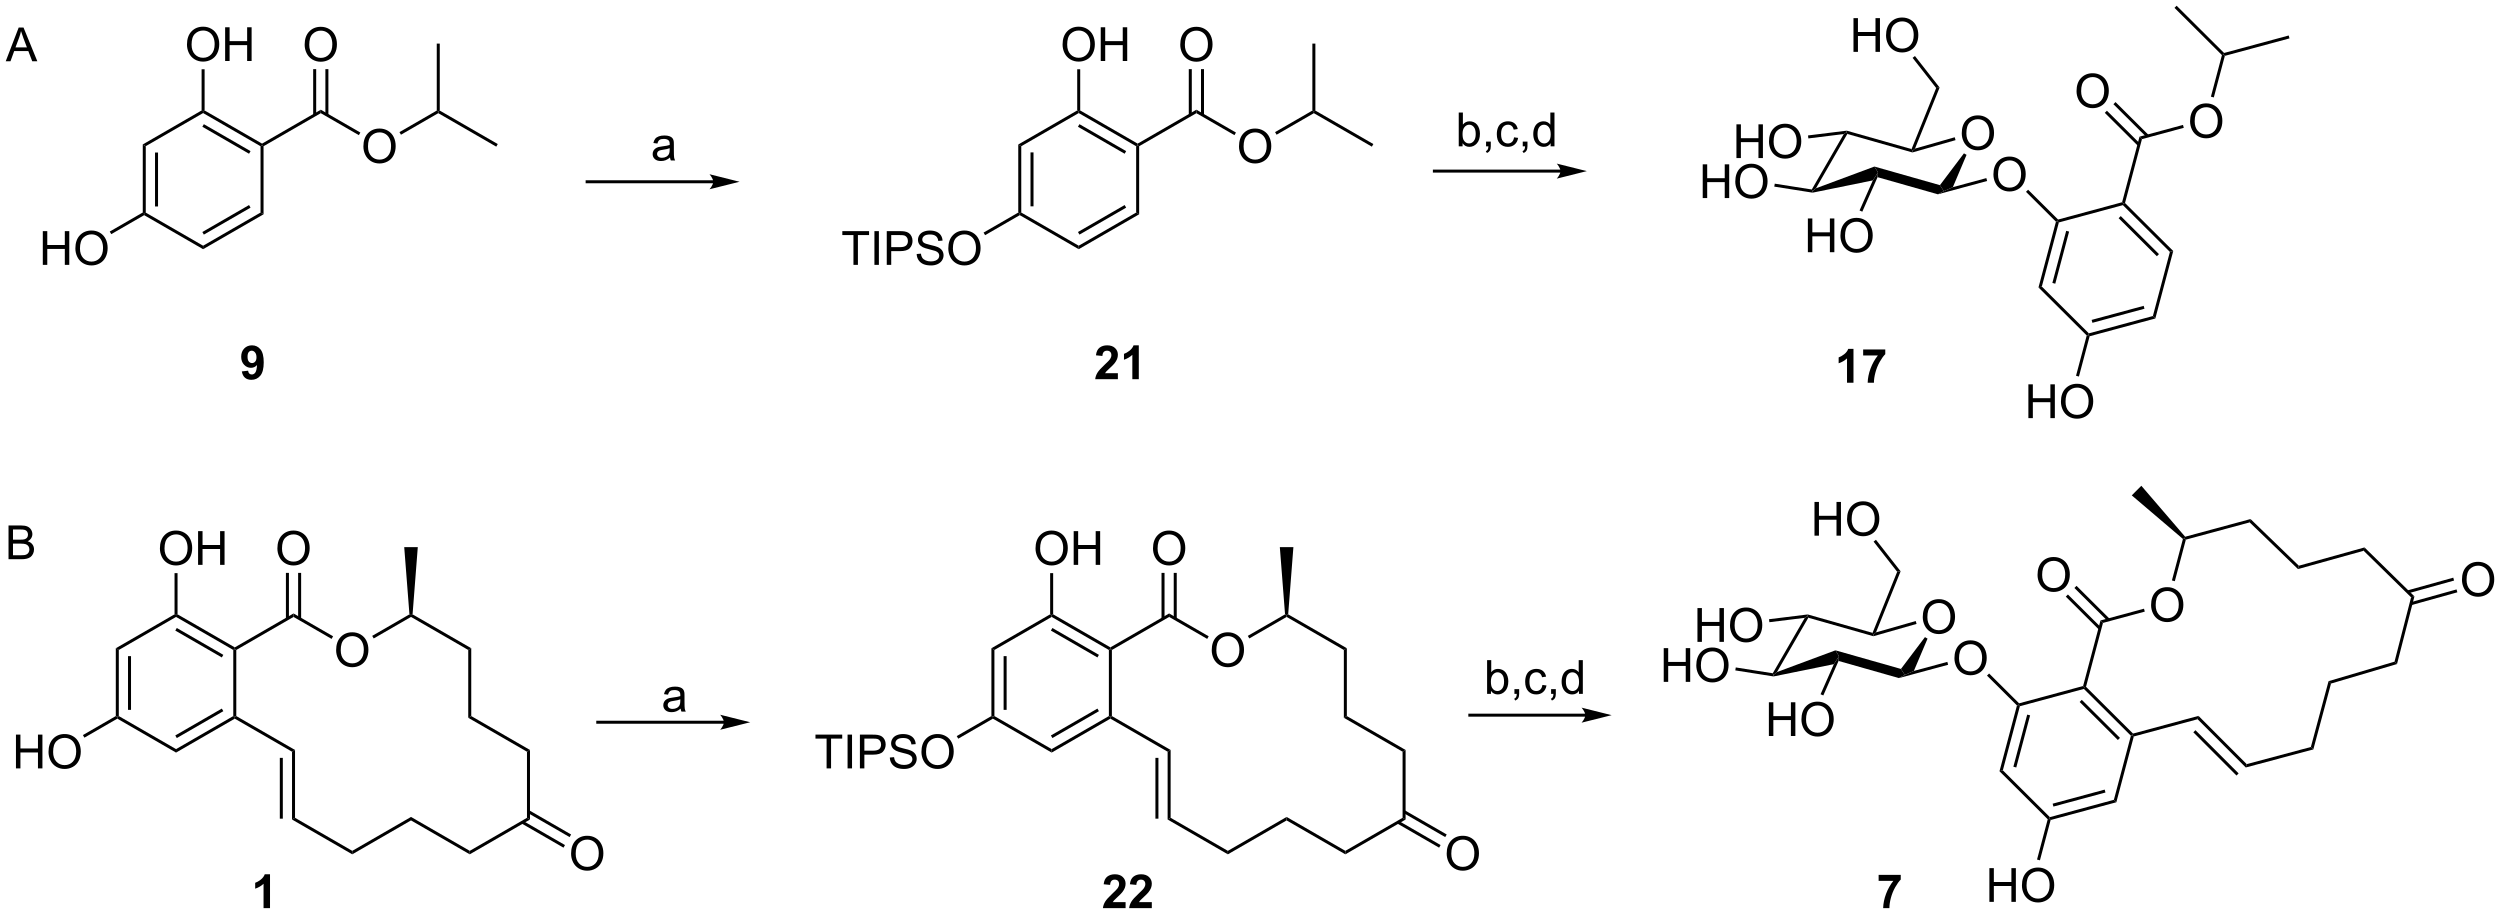 <?xml version="1.0" encoding="UTF-8"?>
<!DOCTYPE svg PUBLIC '-//W3C//DTD SVG 1.0//EN'
          'http://www.w3.org/TR/2001/REC-SVG-20010904/DTD/svg10.dtd'>
<svg stroke-dasharray="none" shape-rendering="auto" xmlns="http://www.w3.org/2000/svg" font-family="'Dialog'" text-rendering="auto" width="1024" fill-opacity="1" color-interpolation="auto" color-rendering="auto" preserveAspectRatio="xMidYMid meet" font-size="12px" viewBox="0 0 1024 375" fill="black" xmlns:xlink="http://www.w3.org/1999/xlink" stroke="black" image-rendering="auto" stroke-miterlimit="10" stroke-linecap="square" stroke-linejoin="miter" font-style="normal" stroke-width="1" height="375" stroke-dashoffset="0" font-weight="normal" stroke-opacity="1"
><!--Generated by the Batik Graphics2D SVG Generator--><defs id="genericDefs"
  /><g
  ><defs id="defs1"
    ><clipPath clipPathUnits="userSpaceOnUse" id="clipPath1"
      ><path d="M0.748 0.633 L437.067 0.633 L437.067 160.134 L0.748 160.134 L0.748 0.633 Z"
      /></clipPath
      ><clipPath clipPathUnits="userSpaceOnUse" id="clipPath2"
      ><path d="M21.599 16.149 L21.599 171.215 L445.787 171.215 L445.787 16.149 Z"
      /></clipPath
    ></defs
    ><g transform="scale(2.347,2.347) translate(-0.748,-0.633) matrix(1.029,0,0,1.029,-21.469,-15.978)"
    ><path d="M45.804 40.666 L46.314 40.96 L46.314 52.215 L46.059 52.362 L45.804 52.215 ZM47.883 42.013 L47.883 51.162 L48.393 51.162 L48.393 42.013 Z" stroke="none" clip-path="url(#clipPath2)"
    /></g
    ><g transform="matrix(2.414,0,0,2.414,-52.14,-38.984)"
    ><path d="M46.059 52.657 L46.059 52.362 L46.314 52.215 L56.061 57.842 L56.061 58.431 Z" stroke="none" clip-path="url(#clipPath2)"
    /></g
    ><g transform="matrix(2.414,0,0,2.414,-52.14,-38.984)"
    ><path d="M56.061 58.431 L56.061 57.842 L65.807 52.215 L66.317 52.509 ZM56.188 55.957 L64.111 51.383 L63.856 50.941 L55.933 55.515 Z" stroke="none" clip-path="url(#clipPath2)"
    /></g
    ><g transform="matrix(2.414,0,0,2.414,-52.14,-38.984)"
    ><path d="M66.317 52.509 L65.807 52.215 L65.807 40.96 L66.062 40.813 L66.317 40.96 Z" stroke="none" clip-path="url(#clipPath2)"
    /></g
    ><g transform="matrix(2.414,0,0,2.414,-52.14,-38.984)"
    ><path d="M66.062 40.519 L66.062 40.813 L65.807 40.96 L56.061 35.333 L56.061 35.039 L56.316 34.892 ZM64.111 41.792 L56.188 37.218 L55.933 37.66 L63.856 42.234 Z" stroke="none" clip-path="url(#clipPath2)"
    /></g
    ><g transform="matrix(2.414,0,0,2.414,-52.14,-38.984)"
    ><path d="M55.806 34.892 L56.061 35.039 L56.061 35.333 L46.314 40.96 L45.804 40.666 Z" stroke="none" clip-path="url(#clipPath2)"
    /></g
    ><g transform="matrix(2.414,0,0,2.414,-52.14,-38.984)"
    ><path d="M53.324 23.716 Q53.324 22.289 54.089 21.484 Q54.855 20.677 56.066 20.677 Q56.858 20.677 57.493 21.057 Q58.131 21.435 58.464 22.112 Q58.8 22.789 58.8 23.648 Q58.8 24.521 58.449 25.208 Q58.097 25.896 57.451 26.25 Q56.808 26.604 56.061 26.604 Q55.254 26.604 54.615 26.213 Q53.98 25.82 53.652 25.146 Q53.324 24.469 53.324 23.716 ZM54.105 23.727 Q54.105 24.763 54.66 25.359 Q55.217 25.953 56.058 25.953 Q56.912 25.953 57.464 25.352 Q58.019 24.75 58.019 23.646 Q58.019 22.945 57.782 22.424 Q57.545 21.904 57.089 21.617 Q56.636 21.328 56.069 21.328 Q55.264 21.328 54.683 21.883 Q54.105 22.435 54.105 23.727 ZM59.799 26.505 L59.799 20.779 L60.557 20.779 L60.557 23.13 L63.533 23.13 L63.533 20.779 L64.291 20.779 L64.291 26.505 L63.533 26.505 L63.533 23.805 L60.557 23.805 L60.557 26.505 L59.799 26.505 Z" stroke="none" clip-path="url(#clipPath2)"
    /></g
    ><g transform="matrix(2.414,0,0,2.414,-52.14,-38.984)"
    ><path d="M56.316 34.892 L56.061 35.039 L55.806 34.892 L55.806 27.901 L56.316 27.901 Z" stroke="none" clip-path="url(#clipPath2)"
    /></g
    ><g transform="matrix(2.414,0,0,2.414,-52.14,-38.984)"
    ><path d="M28.862 61.091 L28.862 55.365 L29.62 55.365 L29.62 57.716 L32.596 57.716 L32.596 55.365 L33.354 55.365 L33.354 61.091 L32.596 61.091 L32.596 58.391 L29.62 58.391 L29.62 61.091 L28.862 61.091 ZM34.387 58.302 Q34.387 56.875 35.152 56.07 Q35.918 55.263 37.129 55.263 Q37.921 55.263 38.556 55.643 Q39.194 56.021 39.527 56.698 Q39.863 57.375 39.863 58.234 Q39.863 59.107 39.512 59.794 Q39.16 60.482 38.514 60.836 Q37.871 61.19 37.124 61.19 Q36.316 61.19 35.678 60.8 Q35.043 60.406 34.715 59.732 Q34.387 59.055 34.387 58.302 ZM35.168 58.313 Q35.168 59.349 35.723 59.945 Q36.28 60.539 37.121 60.539 Q37.975 60.539 38.527 59.938 Q39.082 59.336 39.082 58.232 Q39.082 57.531 38.845 57.011 Q38.608 56.49 38.152 56.203 Q37.699 55.914 37.132 55.914 Q36.327 55.914 35.746 56.469 Q35.168 57.021 35.168 58.313 Z" stroke="none" clip-path="url(#clipPath2)"
    /></g
    ><g transform="matrix(2.414,0,0,2.414,-52.14,-38.984)"
    ><path d="M45.804 52.215 L46.059 52.362 L46.059 52.657 L40.478 55.879 L40.222 55.437 Z" stroke="none" clip-path="url(#clipPath2)"
    /></g
    ><g transform="matrix(2.414,0,0,2.414,-52.14,-38.984)"
    ><path d="M66.317 40.96 L66.062 40.813 L66.062 40.519 L76.029 34.764 L76.029 35.353 Z" stroke="none" clip-path="url(#clipPath2)"
    /></g
    ><g transform="matrix(2.414,0,0,2.414,-52.14,-38.984)"
    ><path d="M83.259 40.999 Q83.259 39.572 84.024 38.767 Q84.79 37.96 86.001 37.96 Q86.793 37.96 87.428 38.34 Q88.066 38.718 88.399 39.395 Q88.735 40.072 88.735 40.931 Q88.735 41.804 88.384 42.491 Q88.032 43.179 87.386 43.533 Q86.743 43.887 85.996 43.887 Q85.189 43.887 84.55 43.496 Q83.915 43.103 83.587 42.429 Q83.259 41.752 83.259 40.999 ZM84.04 41.01 Q84.04 42.046 84.595 42.642 Q85.152 43.236 85.993 43.236 Q86.847 43.236 87.399 42.635 Q87.954 42.033 87.954 40.929 Q87.954 40.228 87.717 39.707 Q87.48 39.187 87.024 38.9 Q86.571 38.611 86.004 38.611 Q85.199 38.611 84.618 39.166 Q84.04 39.718 84.04 41.01 Z" stroke="none" clip-path="url(#clipPath2)"
    /></g
    ><g transform="matrix(2.414,0,0,2.414,-52.14,-38.984)"
    ><path d="M76.029 35.353 L76.029 34.764 L82.743 38.64 L82.487 39.082 Z" stroke="none" clip-path="url(#clipPath2)"
    /></g
    ><g transform="matrix(2.414,0,0,2.414,-52.14,-38.984)"
    ><path d="M73.292 23.736 Q73.292 22.309 74.058 21.504 Q74.823 20.697 76.034 20.697 Q76.826 20.697 77.461 21.077 Q78.099 21.455 78.433 22.132 Q78.769 22.809 78.769 23.668 Q78.769 24.541 78.417 25.228 Q78.066 25.916 77.42 26.27 Q76.776 26.624 76.029 26.624 Q75.222 26.624 74.584 26.233 Q73.948 25.84 73.62 25.166 Q73.292 24.489 73.292 23.736 ZM74.073 23.747 Q74.073 24.783 74.628 25.379 Q75.185 25.973 76.026 25.973 Q76.881 25.973 77.433 25.372 Q77.987 24.77 77.987 23.666 Q77.987 22.965 77.751 22.444 Q77.513 21.924 77.058 21.637 Q76.605 21.348 76.037 21.348 Q75.232 21.348 74.651 21.903 Q74.073 22.455 74.073 23.747 Z" stroke="none" clip-path="url(#clipPath2)"
    /></g
    ><g transform="matrix(2.414,0,0,2.414,-52.14,-38.984)"
    ><path d="M77.32 35.657 L77.32 27.881 L76.81 27.881 L76.81 35.657 ZM75.248 35.657 L75.248 27.881 L74.738 27.881 L74.738 35.657 Z" stroke="none" clip-path="url(#clipPath2)"
    /></g
    ><g transform="matrix(2.414,0,0,2.414,-52.14,-38.984)"
    ><path d="M89.634 39.007 L89.379 38.565 L95.707 34.911 L95.963 35.059 L95.963 35.353 Z" stroke="none" clip-path="url(#clipPath2)"
    /></g
    ><g transform="matrix(2.414,0,0,2.414,-52.14,-38.984)"
    ><path d="M95.963 35.353 L95.963 35.059 L96.218 34.911 L106.057 40.592 L105.802 41.034 Z" stroke="none" clip-path="url(#clipPath2)"
    /></g
    ><g transform="matrix(2.414,0,0,2.414,-52.14,-38.984)"
    ><path d="M96.218 34.911 L95.963 35.059 L95.707 34.911 L95.707 23.55 L96.218 23.55 Z" stroke="none" clip-path="url(#clipPath2)"
    /></g
    ><g transform="matrix(2.414,0,0,2.414,-52.14,-38.984)"
    ><path d="M90.186 108.984 L92.488 108.984 L91.603 120.392 L91.337 120.533 L91.071 120.392 Z" stroke="none" clip-path="url(#clipPath2)"
    /></g
    ><g transform="matrix(2.414,0,0,2.414,-52.14,-38.984)"
    ><path d="M48.733 109.21 Q48.733 107.783 49.498 106.978 Q50.264 106.171 51.475 106.171 Q52.267 106.171 52.902 106.551 Q53.54 106.929 53.873 107.606 Q54.209 108.283 54.209 109.142 Q54.209 110.015 53.858 110.702 Q53.506 111.39 52.86 111.744 Q52.217 112.098 51.47 112.098 Q50.663 112.098 50.025 111.708 Q49.389 111.314 49.061 110.64 Q48.733 109.963 48.733 109.21 ZM49.514 109.221 Q49.514 110.257 50.069 110.853 Q50.626 111.447 51.467 111.447 Q52.321 111.447 52.873 110.846 Q53.428 110.244 53.428 109.14 Q53.428 108.439 53.191 107.919 Q52.954 107.398 52.498 107.111 Q52.045 106.822 51.478 106.822 Q50.673 106.822 50.092 107.377 Q49.514 107.929 49.514 109.221 ZM55.208 111.999 L55.208 106.273 L55.966 106.273 L55.966 108.624 L58.943 108.624 L58.943 106.273 L59.7 106.273 L59.7 111.999 L58.943 111.999 L58.943 109.299 L55.966 109.299 L55.966 111.999 L55.208 111.999 Z" stroke="none" clip-path="url(#clipPath2)"
    /></g
    ><g transform="matrix(2.414,0,0,2.414,-52.14,-38.984)"
    ><path d="M24.306 146.525 L24.306 140.799 L25.064 140.799 L25.064 143.15 L28.04 143.15 L28.04 140.799 L28.798 140.799 L28.798 146.525 L28.04 146.525 L28.04 143.825 L25.064 143.825 L25.064 146.525 L24.306 146.525 ZM29.831 143.736 Q29.831 142.309 30.596 141.505 Q31.362 140.697 32.573 140.697 Q33.364 140.697 34 141.077 Q34.638 141.455 34.971 142.132 Q35.307 142.809 35.307 143.668 Q35.307 144.541 34.956 145.228 Q34.604 145.916 33.958 146.27 Q33.315 146.624 32.567 146.624 Q31.76 146.624 31.122 146.234 Q30.487 145.84 30.159 145.166 Q29.831 144.489 29.831 143.736 ZM30.612 143.747 Q30.612 144.783 31.166 145.38 Q31.724 145.973 32.565 145.973 Q33.419 145.973 33.971 145.372 Q34.526 144.77 34.526 143.666 Q34.526 142.965 34.289 142.445 Q34.052 141.924 33.596 141.637 Q33.143 141.348 32.575 141.348 Q31.771 141.348 31.19 141.903 Q30.612 142.455 30.612 143.747 Z" stroke="none" clip-path="url(#clipPath2)"
    /></g
    ><g transform="matrix(2.414,0,0,2.414,-52.14,-38.984)"
    ><path d="M78.633 126.473 Q78.633 125.046 79.399 124.242 Q80.164 123.434 81.375 123.434 Q82.167 123.434 82.802 123.814 Q83.44 124.192 83.774 124.869 Q84.11 125.546 84.11 126.406 Q84.11 127.278 83.758 127.965 Q83.407 128.653 82.761 129.007 Q82.118 129.361 81.37 129.361 Q80.563 129.361 79.925 128.971 Q79.289 128.577 78.961 127.903 Q78.633 127.226 78.633 126.473 ZM79.414 126.484 Q79.414 127.52 79.969 128.117 Q80.526 128.71 81.368 128.71 Q82.222 128.71 82.774 128.109 Q83.328 127.507 83.328 126.403 Q83.328 125.702 83.091 125.182 Q82.855 124.661 82.399 124.374 Q81.946 124.085 81.378 124.085 Q80.573 124.085 79.993 124.64 Q79.414 125.192 79.414 126.484 Z" stroke="none" clip-path="url(#clipPath2)"
    /></g
    ><g transform="matrix(2.414,0,0,2.414,-52.14,-38.984)"
    ><path d="M118.5 160.999 Q118.5 159.572 119.266 158.767 Q120.032 157.96 121.243 157.96 Q122.034 157.96 122.67 158.34 Q123.308 158.718 123.641 159.395 Q123.977 160.072 123.977 160.931 Q123.977 161.804 123.625 162.491 Q123.274 163.179 122.628 163.533 Q121.985 163.887 121.237 163.887 Q120.43 163.887 119.792 163.496 Q119.157 163.103 118.828 162.429 Q118.5 161.752 118.5 160.999 ZM119.282 161.01 Q119.282 162.046 119.836 162.642 Q120.394 163.236 121.235 163.236 Q122.089 163.236 122.641 162.635 Q123.196 162.033 123.196 160.929 Q123.196 160.228 122.959 159.708 Q122.722 159.187 122.266 158.9 Q121.813 158.611 121.245 158.611 Q120.44 158.611 119.86 159.166 Q119.282 159.718 119.282 161.01 Z" stroke="none" clip-path="url(#clipPath2)"
    /></g
    ><g transform="matrix(2.414,0,0,2.414,-52.14,-38.984)"
    ><path d="M68.666 109.21 Q68.666 107.783 69.432 106.978 Q70.198 106.171 71.409 106.171 Q72.2 106.171 72.836 106.551 Q73.474 106.929 73.807 107.606 Q74.143 108.283 74.143 109.142 Q74.143 110.015 73.791 110.702 Q73.44 111.39 72.794 111.744 Q72.151 112.098 71.403 112.098 Q70.596 112.098 69.958 111.708 Q69.323 111.314 68.994 110.64 Q68.666 109.963 68.666 109.21 ZM69.448 109.221 Q69.448 110.257 70.002 110.853 Q70.559 111.447 71.401 111.447 Q72.255 111.447 72.807 110.846 Q73.362 110.244 73.362 109.14 Q73.362 108.439 73.125 107.919 Q72.888 107.398 72.432 107.111 Q71.979 106.822 71.411 106.822 Q70.606 106.822 70.026 107.377 Q69.448 107.929 69.448 109.221 Z" stroke="none" clip-path="url(#clipPath2)"
    /></g
    ><g transform="matrix(2.414,0,0,2.414,-52.14,-38.984)"
    ><path d="M41.248 126.14 L41.758 126.435 L41.758 137.649 L41.503 137.796 L41.248 137.649 ZM43.319 127.483 L43.319 136.6 L43.83 136.6 L43.83 127.483 Z" stroke="none" clip-path="url(#clipPath2)"
    /></g
    ><g transform="matrix(2.414,0,0,2.414,-52.14,-38.984)"
    ><path d="M41.503 138.09 L41.503 137.796 L41.758 137.649 L51.47 143.256 L51.47 143.845 Z" stroke="none" clip-path="url(#clipPath2)"
    /></g
    ><g transform="matrix(2.414,0,0,2.414,-52.14,-38.984)"
    ><path d="M51.47 143.845 L51.47 143.256 L61.181 137.649 L61.437 137.796 L61.437 138.09 ZM51.597 141.379 L59.492 136.821 L59.237 136.379 L51.342 140.937 Z" stroke="none" clip-path="url(#clipPath2)"
    /></g
    ><g transform="matrix(2.414,0,0,2.414,-52.14,-38.984)"
    ><path d="M61.692 137.649 L61.437 137.796 L61.181 137.649 L61.181 126.435 L61.437 126.287 L61.692 126.435 Z" stroke="none" clip-path="url(#clipPath2)"
    /></g
    ><g transform="matrix(2.414,0,0,2.414,-52.14,-38.984)"
    ><path d="M61.437 125.993 L61.437 126.287 L61.181 126.435 L51.47 120.828 L51.47 120.533 L51.725 120.386 ZM59.492 127.262 L51.597 122.704 L51.342 123.146 L59.237 127.704 Z" stroke="none" clip-path="url(#clipPath2)"
    /></g
    ><g transform="matrix(2.414,0,0,2.414,-52.14,-38.984)"
    ><path d="M51.215 120.386 L51.47 120.533 L51.47 120.828 L41.758 126.435 L41.248 126.14 Z" stroke="none" clip-path="url(#clipPath2)"
    /></g
    ><g transform="matrix(2.414,0,0,2.414,-52.14,-38.984)"
    ><path d="M51.725 120.386 L51.47 120.533 L51.215 120.386 L51.215 113.395 L51.725 113.395 Z" stroke="none" clip-path="url(#clipPath2)"
    /></g
    ><g transform="matrix(2.414,0,0,2.414,-52.14,-38.984)"
    ><path d="M41.248 137.649 L41.503 137.796 L41.503 138.09 L35.921 141.313 L35.666 140.871 Z" stroke="none" clip-path="url(#clipPath2)"
    /></g
    ><g transform="matrix(2.414,0,0,2.414,-52.14,-38.984)"
    ><path d="M61.437 138.09 L61.437 137.796 L61.692 137.649 L71.658 143.403 L71.148 143.698 Z" stroke="none" clip-path="url(#clipPath2)"
    /></g
    ><g transform="matrix(2.414,0,0,2.414,-52.14,-38.984)"
    ><path d="M78.117 124.114 L77.862 124.556 L71.403 120.828 L71.403 120.238 Z" stroke="none" clip-path="url(#clipPath2)"
    /></g
    ><g transform="matrix(2.414,0,0,2.414,-52.14,-38.984)"
    ><path d="M71.403 120.238 L71.403 120.828 L61.692 126.435 L61.437 126.287 L61.437 125.993 Z" stroke="none" clip-path="url(#clipPath2)"
    /></g
    ><g transform="matrix(2.414,0,0,2.414,-52.14,-38.984)"
    ><path d="M71.148 143.698 L71.658 143.403 L71.658 154.912 L71.148 155.206 ZM69.077 144.746 L69.077 155.059 L69.587 155.059 L69.587 144.746 Z" stroke="none" clip-path="url(#clipPath2)"
    /></g
    ><g transform="matrix(2.414,0,0,2.414,-52.14,-38.984)"
    ><path d="M71.148 155.206 L71.658 154.912 L81.37 160.519 L81.37 161.108 Z" stroke="none" clip-path="url(#clipPath2)"
    /></g
    ><g transform="matrix(2.414,0,0,2.414,-52.14,-38.984)"
    ><path d="M81.37 161.108 L81.37 160.519 L91.337 154.764 L91.337 155.353 Z" stroke="none" clip-path="url(#clipPath2)"
    /></g
    ><g transform="matrix(2.414,0,0,2.414,-52.14,-38.984)"
    ><path d="M101.559 137.649 L101.049 137.943 L101.049 126.435 L101.559 126.14 Z" stroke="none" clip-path="url(#clipPath2)"
    /></g
    ><g transform="matrix(2.414,0,0,2.414,-52.14,-38.984)"
    ><path d="M101.559 126.14 L101.049 126.435 L91.337 120.828 L91.337 120.533 L91.603 120.392 Z" stroke="none" clip-path="url(#clipPath2)"
    /></g
    ><g transform="matrix(2.414,0,0,2.414,-52.14,-38.984)"
    ><path d="M91.071 120.392 L91.337 120.533 L91.337 120.828 L85.008 124.481 L84.753 124.04 Z" stroke="none" clip-path="url(#clipPath2)"
    /></g
    ><g transform="matrix(2.414,0,0,2.414,-52.14,-38.984)"
    ><path d="M91.337 155.353 L91.337 154.764 L101.304 160.519 L101.304 161.108 Z" stroke="none" clip-path="url(#clipPath2)"
    /></g
    ><g transform="matrix(2.414,0,0,2.414,-52.14,-38.984)"
    ><path d="M101.304 161.108 L101.304 160.519 L111.015 154.912 L111.526 155.206 Z" stroke="none" clip-path="url(#clipPath2)"
    /></g
    ><g transform="matrix(2.414,0,0,2.414,-52.14,-38.984)"
    ><path d="M111.526 155.206 L111.015 154.912 L111.015 143.698 L111.526 143.403 Z" stroke="none" clip-path="url(#clipPath2)"
    /></g
    ><g transform="matrix(2.414,0,0,2.414,-52.14,-38.984)"
    ><path d="M111.526 143.403 L111.015 143.698 L101.049 137.943 L101.559 137.649 Z" stroke="none" clip-path="url(#clipPath2)"
    /></g
    ><g transform="matrix(2.414,0,0,2.414,-52.14,-38.984)"
    ><path d="M110.107 155.878 L117.211 159.979 L117.466 159.537 L110.362 155.436 ZM111.143 154.084 L118.247 158.185 L118.502 157.743 L111.398 153.642 Z" stroke="none" clip-path="url(#clipPath2)"
    /></g
    ><g transform="matrix(2.414,0,0,2.414,-52.14,-38.984)"
    ><path d="M72.694 121.131 L72.694 113.355 L72.184 113.355 L72.184 121.131 ZM70.623 121.131 L70.623 113.355 L70.112 113.355 L70.112 121.131 Z" stroke="none" clip-path="url(#clipPath2)"
    /></g
    ><g transform="matrix(2.414,0,0,2.414,-52.14,-38.984)"
    ><path d="M142.623 46.733 L121.223 46.733 L120.968 46.733 L120.968 47.244 L121.223 47.244 L142.623 47.244 L142.878 47.244 L142.878 46.733 L142.623 46.733 ZM147.087 46.989 L141.985 45.713 C141.985 45.713 142.623 46.431 142.623 46.989 C142.623 47.547 141.985 48.264 141.985 48.264 Z" stroke="none" clip-path="url(#clipPath2)"
    /></g
    ><g transform="matrix(2.414,0,0,2.414,-52.14,-38.984)"
    ><path d="M144.428 138.443 L123.028 138.443 L122.772 138.443 L122.772 138.953 L123.028 138.953 L144.428 138.953 L144.683 138.953 L144.683 138.443 L144.428 138.443 ZM148.892 138.698 L143.79 137.423 C143.79 137.423 144.428 138.14 144.428 138.698 C144.428 139.256 143.79 139.974 143.79 139.974 Z" stroke="none" clip-path="url(#clipPath2)"
    /></g
    ><g transform="matrix(2.414,0,0,2.414,-52.14,-38.984)"
    ><path d="M194.374 40.666 L194.884 40.96 L194.884 52.215 L194.629 52.362 L194.374 52.215 ZM196.453 42.013 L196.453 51.162 L196.963 51.162 L196.963 42.013 Z" stroke="none" clip-path="url(#clipPath2)"
    /></g
    ><g transform="matrix(2.414,0,0,2.414,-52.14,-38.984)"
    ><path d="M194.629 52.657 L194.629 52.362 L194.884 52.215 L204.631 57.842 L204.631 58.431 Z" stroke="none" clip-path="url(#clipPath2)"
    /></g
    ><g transform="matrix(2.414,0,0,2.414,-52.14,-38.984)"
    ><path d="M204.631 58.431 L204.631 57.842 L214.377 52.215 L214.887 52.509 ZM204.758 55.957 L212.681 51.383 L212.426 50.941 L204.503 55.515 Z" stroke="none" clip-path="url(#clipPath2)"
    /></g
    ><g transform="matrix(2.414,0,0,2.414,-52.14,-38.984)"
    ><path d="M214.887 52.509 L214.377 52.215 L214.377 40.96 L214.632 40.813 L214.887 40.96 Z" stroke="none" clip-path="url(#clipPath2)"
    /></g
    ><g transform="matrix(2.414,0,0,2.414,-52.14,-38.984)"
    ><path d="M214.632 40.519 L214.632 40.813 L214.377 40.96 L204.631 35.333 L204.631 35.039 L204.886 34.892 ZM212.681 41.792 L204.758 37.218 L204.503 37.66 L212.426 42.234 Z" stroke="none" clip-path="url(#clipPath2)"
    /></g
    ><g transform="matrix(2.414,0,0,2.414,-52.14,-38.984)"
    ><path d="M204.376 34.892 L204.631 35.039 L204.631 35.333 L194.884 40.96 L194.374 40.666 Z" stroke="none" clip-path="url(#clipPath2)"
    /></g
    ><g transform="matrix(2.414,0,0,2.414,-52.14,-38.984)"
    ><path d="M201.894 23.716 Q201.894 22.289 202.659 21.484 Q203.425 20.677 204.636 20.677 Q205.428 20.677 206.063 21.057 Q206.701 21.435 207.034 22.112 Q207.37 22.789 207.37 23.648 Q207.37 24.521 207.019 25.208 Q206.667 25.896 206.021 26.25 Q205.378 26.604 204.631 26.604 Q203.823 26.604 203.185 26.213 Q202.55 25.82 202.222 25.146 Q201.894 24.469 201.894 23.716 ZM202.675 23.727 Q202.675 24.763 203.23 25.359 Q203.787 25.953 204.628 25.953 Q205.482 25.953 206.034 25.352 Q206.589 24.75 206.589 23.646 Q206.589 22.945 206.352 22.424 Q206.115 21.904 205.659 21.617 Q205.206 21.328 204.638 21.328 Q203.834 21.328 203.253 21.883 Q202.675 22.435 202.675 23.727 ZM208.369 26.505 L208.369 20.779 L209.127 20.779 L209.127 23.13 L212.103 23.13 L212.103 20.779 L212.861 20.779 L212.861 26.505 L212.103 26.505 L212.103 23.805 L209.127 23.805 L209.127 26.505 L208.369 26.505 Z" stroke="none" clip-path="url(#clipPath2)"
    /></g
    ><g transform="matrix(2.414,0,0,2.414,-52.14,-38.984)"
    ><path d="M204.886 34.892 L204.631 35.039 L204.376 34.892 L204.376 27.901 L204.886 27.901 Z" stroke="none" clip-path="url(#clipPath2)"
    /></g
    ><g transform="matrix(2.414,0,0,2.414,-52.14,-38.984)"
    ><path d="M166.41 61.091 L166.41 56.039 L164.522 56.039 L164.522 55.365 L169.061 55.365 L169.061 56.039 L167.168 56.039 L167.168 61.091 L166.41 61.091 ZM169.968 61.091 L169.968 55.365 L170.726 55.365 L170.726 61.091 L169.968 61.091 ZM172.061 61.091 L172.061 55.365 L174.222 55.365 Q174.793 55.365 175.092 55.419 Q175.514 55.49 175.798 55.688 Q176.084 55.883 176.259 56.24 Q176.433 56.594 176.433 57.021 Q176.433 57.75 175.967 58.258 Q175.504 58.763 174.287 58.763 L172.819 58.763 L172.819 61.091 L172.061 61.091 ZM172.819 58.086 L174.3 58.086 Q175.035 58.086 175.342 57.813 Q175.652 57.539 175.652 57.044 Q175.652 56.685 175.47 56.43 Q175.287 56.172 174.991 56.091 Q174.8 56.039 174.285 56.039 L172.819 56.039 L172.819 58.086 ZM177.139 59.25 L177.855 59.188 Q177.905 59.617 178.089 59.893 Q178.277 60.169 178.668 60.339 Q179.058 60.508 179.545 60.508 Q179.98 60.508 180.311 60.38 Q180.644 60.25 180.806 60.026 Q180.967 59.802 180.967 59.536 Q180.967 59.266 180.811 59.065 Q180.655 58.865 180.295 58.727 Q180.066 58.638 179.277 58.448 Q178.488 58.258 178.17 58.091 Q177.761 57.875 177.558 57.557 Q177.358 57.24 177.358 56.844 Q177.358 56.411 177.602 56.034 Q177.85 55.656 178.321 55.461 Q178.795 55.266 179.373 55.266 Q180.011 55.266 180.496 55.471 Q180.983 55.677 181.243 56.076 Q181.506 56.474 181.527 56.977 L180.8 57.031 Q180.741 56.49 180.402 56.214 Q180.066 55.935 179.405 55.935 Q178.717 55.935 178.402 56.188 Q178.089 56.438 178.089 56.794 Q178.089 57.102 178.311 57.302 Q178.53 57.5 179.454 57.711 Q180.379 57.919 180.722 58.076 Q181.222 58.305 181.459 58.659 Q181.699 59.013 181.699 59.474 Q181.699 59.93 181.436 60.336 Q181.175 60.74 180.683 60.966 Q180.194 61.19 179.582 61.19 Q178.803 61.19 178.277 60.964 Q177.754 60.734 177.454 60.281 Q177.155 59.826 177.139 59.25 ZM182.504 58.302 Q182.504 56.875 183.269 56.07 Q184.035 55.263 185.246 55.263 Q186.037 55.263 186.673 55.643 Q187.311 56.021 187.644 56.698 Q187.98 57.375 187.98 58.234 Q187.98 59.107 187.629 59.794 Q187.277 60.482 186.631 60.836 Q185.988 61.19 185.241 61.19 Q184.433 61.19 183.795 60.8 Q183.16 60.406 182.832 59.732 Q182.504 59.055 182.504 58.302 ZM183.285 58.313 Q183.285 59.349 183.839 59.945 Q184.397 60.539 185.238 60.539 Q186.092 60.539 186.644 59.938 Q187.199 59.336 187.199 58.232 Q187.199 57.531 186.962 57.011 Q186.725 56.49 186.269 56.203 Q185.816 55.914 185.248 55.914 Q184.444 55.914 183.863 56.469 Q183.285 57.021 183.285 58.313 Z" stroke="none" clip-path="url(#clipPath2)"
    /></g
    ><g transform="matrix(2.414,0,0,2.414,-52.14,-38.984)"
    ><path d="M194.374 52.215 L194.629 52.362 L194.629 52.657 L188.746 56.053 L188.491 55.611 Z" stroke="none" clip-path="url(#clipPath2)"
    /></g
    ><g transform="matrix(2.414,0,0,2.414,-52.14,-38.984)"
    ><path d="M214.887 40.96 L214.632 40.813 L214.632 40.519 L224.599 34.764 L224.599 35.353 Z" stroke="none" clip-path="url(#clipPath2)"
    /></g
    ><g transform="matrix(2.414,0,0,2.414,-52.14,-38.984)"
    ><path d="M231.829 40.999 Q231.829 39.572 232.594 38.767 Q233.36 37.96 234.571 37.96 Q235.363 37.96 235.998 38.34 Q236.636 38.718 236.969 39.395 Q237.305 40.072 237.305 40.931 Q237.305 41.804 236.954 42.491 Q236.602 43.179 235.956 43.533 Q235.313 43.887 234.566 43.887 Q233.758 43.887 233.12 43.496 Q232.485 43.103 232.157 42.429 Q231.829 41.752 231.829 40.999 ZM232.61 41.01 Q232.61 42.046 233.165 42.642 Q233.722 43.236 234.563 43.236 Q235.417 43.236 235.969 42.635 Q236.524 42.033 236.524 40.929 Q236.524 40.228 236.287 39.707 Q236.05 39.187 235.594 38.9 Q235.141 38.611 234.574 38.611 Q233.769 38.611 233.188 39.166 Q232.61 39.718 232.61 41.01 Z" stroke="none" clip-path="url(#clipPath2)"
    /></g
    ><g transform="matrix(2.414,0,0,2.414,-52.14,-38.984)"
    ><path d="M224.599 35.353 L224.599 34.764 L231.312 38.64 L231.057 39.082 Z" stroke="none" clip-path="url(#clipPath2)"
    /></g
    ><g transform="matrix(2.414,0,0,2.414,-52.14,-38.984)"
    ><path d="M221.862 23.736 Q221.862 22.309 222.628 21.504 Q223.393 20.697 224.604 20.697 Q225.396 20.697 226.031 21.077 Q226.669 21.455 227.003 22.132 Q227.339 22.809 227.339 23.668 Q227.339 24.541 226.987 25.228 Q226.636 25.916 225.99 26.27 Q225.346 26.624 224.599 26.624 Q223.792 26.624 223.154 26.233 Q222.518 25.84 222.19 25.166 Q221.862 24.489 221.862 23.736 ZM222.643 23.747 Q222.643 24.783 223.198 25.379 Q223.755 25.973 224.596 25.973 Q225.451 25.973 226.003 25.372 Q226.557 24.77 226.557 23.666 Q226.557 22.965 226.32 22.444 Q226.083 21.924 225.628 21.637 Q225.174 21.348 224.607 21.348 Q223.802 21.348 223.221 21.903 Q222.643 22.455 222.643 23.747 Z" stroke="none" clip-path="url(#clipPath2)"
    /></g
    ><g transform="matrix(2.414,0,0,2.414,-52.14,-38.984)"
    ><path d="M225.89 35.657 L225.89 27.881 L225.38 27.881 L225.38 35.657 ZM223.818 35.657 L223.818 27.881 L223.308 27.881 L223.308 35.657 Z" stroke="none" clip-path="url(#clipPath2)"
    /></g
    ><g transform="matrix(2.414,0,0,2.414,-52.14,-38.984)"
    ><path d="M238.204 39.007 L237.949 38.565 L244.277 34.911 L244.532 35.059 L244.532 35.353 Z" stroke="none" clip-path="url(#clipPath2)"
    /></g
    ><g transform="matrix(2.414,0,0,2.414,-52.14,-38.984)"
    ><path d="M244.532 35.353 L244.532 35.059 L244.788 34.911 L254.627 40.592 L254.372 41.034 Z" stroke="none" clip-path="url(#clipPath2)"
    /></g
    ><g transform="matrix(2.414,0,0,2.414,-52.14,-38.984)"
    ><path d="M244.788 34.911 L244.532 35.059 L244.277 34.911 L244.277 23.55 L244.788 23.55 Z" stroke="none" clip-path="url(#clipPath2)"
    /></g
    ><g transform="matrix(2.414,0,0,2.414,-52.14,-38.984)"
    ><path d="M238.756 108.984 L241.058 108.984 L240.173 120.392 L239.907 120.533 L239.641 120.392 Z" stroke="none" clip-path="url(#clipPath2)"
    /></g
    ><g transform="matrix(2.414,0,0,2.414,-52.14,-38.984)"
    ><path d="M197.303 109.21 Q197.303 107.783 198.068 106.978 Q198.834 106.171 200.045 106.171 Q200.837 106.171 201.472 106.551 Q202.11 106.929 202.443 107.606 Q202.779 108.283 202.779 109.142 Q202.779 110.015 202.428 110.702 Q202.076 111.39 201.43 111.744 Q200.787 112.098 200.04 112.098 Q199.232 112.098 198.594 111.708 Q197.959 111.314 197.631 110.64 Q197.303 109.963 197.303 109.21 ZM198.084 109.221 Q198.084 110.257 198.639 110.853 Q199.196 111.447 200.037 111.447 Q200.891 111.447 201.443 110.846 Q201.998 110.244 201.998 109.14 Q201.998 108.439 201.761 107.919 Q201.524 107.398 201.068 107.111 Q200.615 106.822 200.048 106.822 Q199.243 106.822 198.662 107.377 Q198.084 107.929 198.084 109.221 ZM203.778 111.999 L203.778 106.273 L204.536 106.273 L204.536 108.624 L207.512 108.624 L207.512 106.273 L208.27 106.273 L208.27 111.999 L207.512 111.999 L207.512 109.299 L204.536 109.299 L204.536 111.999 L203.778 111.999 Z" stroke="none" clip-path="url(#clipPath2)"
    /></g
    ><g transform="matrix(2.414,0,0,2.414,-52.14,-38.984)"
    ><path d="M161.853 146.525 L161.853 141.473 L159.965 141.473 L159.965 140.799 L164.505 140.799 L164.505 141.473 L162.611 141.473 L162.611 146.525 L161.853 146.525 ZM165.412 146.525 L165.412 140.799 L166.17 140.799 L166.17 146.525 L165.412 146.525 ZM167.505 146.525 L167.505 140.799 L169.666 140.799 Q170.236 140.799 170.536 140.853 Q170.958 140.924 171.242 141.122 Q171.528 141.317 171.702 141.674 Q171.877 142.028 171.877 142.455 Q171.877 143.184 171.411 143.692 Q170.947 144.197 169.731 144.197 L168.262 144.197 L168.262 146.525 L167.505 146.525 ZM168.262 143.52 L169.744 143.52 Q170.478 143.52 170.786 143.247 Q171.096 142.973 171.096 142.478 Q171.096 142.119 170.913 141.864 Q170.731 141.606 170.434 141.525 Q170.244 141.473 169.728 141.473 L168.262 141.473 L168.262 143.52 ZM172.583 144.684 L173.299 144.622 Q173.348 145.051 173.533 145.327 Q173.721 145.603 174.111 145.773 Q174.502 145.942 174.989 145.942 Q175.424 145.942 175.755 145.814 Q176.088 145.684 176.249 145.46 Q176.411 145.236 176.411 144.971 Q176.411 144.7 176.255 144.499 Q176.098 144.299 175.739 144.161 Q175.51 144.072 174.721 143.882 Q173.932 143.692 173.614 143.525 Q173.205 143.309 173.002 142.991 Q172.801 142.674 172.801 142.278 Q172.801 141.846 173.046 141.468 Q173.294 141.09 173.765 140.895 Q174.239 140.7 174.817 140.7 Q175.455 140.7 175.94 140.905 Q176.426 141.111 176.687 141.51 Q176.95 141.908 176.971 142.411 L176.244 142.465 Q176.184 141.924 175.846 141.648 Q175.51 141.369 174.848 141.369 Q174.161 141.369 173.846 141.622 Q173.533 141.872 173.533 142.228 Q173.533 142.536 173.755 142.736 Q173.973 142.934 174.898 143.145 Q175.822 143.353 176.166 143.51 Q176.666 143.739 176.903 144.093 Q177.143 144.447 177.143 144.908 Q177.143 145.364 176.88 145.77 Q176.619 146.174 176.127 146.4 Q175.637 146.624 175.025 146.624 Q174.247 146.624 173.721 146.398 Q173.197 146.168 172.898 145.715 Q172.598 145.26 172.583 144.684 ZM177.947 143.736 Q177.947 142.309 178.713 141.505 Q179.478 140.697 180.69 140.697 Q181.481 140.697 182.117 141.077 Q182.755 141.455 183.088 142.132 Q183.424 142.809 183.424 143.668 Q183.424 144.541 183.072 145.228 Q182.721 145.916 182.075 146.27 Q181.432 146.624 180.684 146.624 Q179.877 146.624 179.239 146.234 Q178.603 145.84 178.275 145.166 Q177.947 144.489 177.947 143.736 ZM178.728 143.747 Q178.728 144.783 179.283 145.38 Q179.84 145.973 180.682 145.973 Q181.536 145.973 182.088 145.372 Q182.643 144.77 182.643 143.666 Q182.643 142.965 182.406 142.445 Q182.169 141.924 181.713 141.637 Q181.26 141.348 180.692 141.348 Q179.887 141.348 179.307 141.903 Q178.728 142.455 178.728 143.747 Z" stroke="none" clip-path="url(#clipPath2)"
    /></g
    ><g transform="matrix(2.414,0,0,2.414,-52.14,-38.984)"
    ><path d="M227.203 126.473 Q227.203 125.046 227.969 124.242 Q228.734 123.434 229.945 123.434 Q230.737 123.434 231.372 123.814 Q232.01 124.192 232.344 124.869 Q232.68 125.546 232.68 126.406 Q232.68 127.278 232.328 127.965 Q231.976 128.653 231.331 129.007 Q230.687 129.361 229.94 129.361 Q229.133 129.361 228.495 128.971 Q227.859 128.577 227.531 127.903 Q227.203 127.226 227.203 126.473 ZM227.984 126.484 Q227.984 127.52 228.539 128.117 Q229.096 128.71 229.937 128.71 Q230.792 128.71 231.344 128.109 Q231.898 127.507 231.898 126.403 Q231.898 125.702 231.661 125.182 Q231.424 124.661 230.969 124.374 Q230.516 124.085 229.948 124.085 Q229.143 124.085 228.562 124.64 Q227.984 125.192 227.984 126.484 Z" stroke="none" clip-path="url(#clipPath2)"
    /></g
    ><g transform="matrix(2.414,0,0,2.414,-52.14,-38.984)"
    ><path d="M267.07 160.999 Q267.07 159.572 267.836 158.767 Q268.601 157.96 269.812 157.96 Q270.604 157.96 271.24 158.34 Q271.877 158.718 272.211 159.395 Q272.547 160.072 272.547 160.931 Q272.547 161.804 272.195 162.491 Q271.844 163.179 271.198 163.533 Q270.555 163.887 269.807 163.887 Q269 163.887 268.362 163.496 Q267.726 163.103 267.398 162.429 Q267.07 161.752 267.07 160.999 ZM267.851 161.01 Q267.851 162.046 268.406 162.642 Q268.963 163.236 269.805 163.236 Q270.659 163.236 271.211 162.635 Q271.765 162.033 271.765 160.929 Q271.765 160.228 271.529 159.708 Q271.292 159.187 270.836 158.9 Q270.383 158.611 269.815 158.611 Q269.01 158.611 268.43 159.166 Q267.851 159.718 267.851 161.01 Z" stroke="none" clip-path="url(#clipPath2)"
    /></g
    ><g transform="matrix(2.414,0,0,2.414,-52.14,-38.984)"
    ><path d="M217.236 109.21 Q217.236 107.783 218.002 106.978 Q218.768 106.171 219.978 106.171 Q220.77 106.171 221.406 106.551 Q222.044 106.929 222.377 107.606 Q222.713 108.283 222.713 109.142 Q222.713 110.015 222.361 110.702 Q222.01 111.39 221.364 111.744 Q220.721 112.098 219.973 112.098 Q219.166 112.098 218.528 111.708 Q217.893 111.314 217.564 110.64 Q217.236 109.963 217.236 109.21 ZM218.018 109.221 Q218.018 110.257 218.572 110.853 Q219.13 111.447 219.971 111.447 Q220.825 111.447 221.377 110.846 Q221.932 110.244 221.932 109.14 Q221.932 108.439 221.695 107.919 Q221.458 107.398 221.002 107.111 Q220.549 106.822 219.981 106.822 Q219.176 106.822 218.596 107.377 Q218.018 107.929 218.018 109.221 Z" stroke="none" clip-path="url(#clipPath2)"
    /></g
    ><g transform="matrix(2.414,0,0,2.414,-52.14,-38.984)"
    ><path d="M189.818 126.14 L190.328 126.435 L190.328 137.649 L190.073 137.796 L189.818 137.649 ZM191.889 127.483 L191.889 136.6 L192.4 136.6 L192.4 127.483 Z" stroke="none" clip-path="url(#clipPath2)"
    /></g
    ><g transform="matrix(2.414,0,0,2.414,-52.14,-38.984)"
    ><path d="M190.073 138.09 L190.073 137.796 L190.328 137.649 L200.04 143.256 L200.04 143.845 Z" stroke="none" clip-path="url(#clipPath2)"
    /></g
    ><g transform="matrix(2.414,0,0,2.414,-52.14,-38.984)"
    ><path d="M200.04 143.845 L200.04 143.256 L209.751 137.649 L210.006 137.796 L210.006 138.09 ZM200.167 141.379 L208.062 136.821 L207.807 136.379 L199.912 140.937 Z" stroke="none" clip-path="url(#clipPath2)"
    /></g
    ><g transform="matrix(2.414,0,0,2.414,-52.14,-38.984)"
    ><path d="M210.262 137.649 L210.006 137.796 L209.751 137.649 L209.751 126.435 L210.006 126.287 L210.262 126.435 Z" stroke="none" clip-path="url(#clipPath2)"
    /></g
    ><g transform="matrix(2.414,0,0,2.414,-52.14,-38.984)"
    ><path d="M210.006 125.993 L210.006 126.287 L209.751 126.435 L200.04 120.828 L200.04 120.533 L200.295 120.386 ZM208.062 127.262 L200.167 122.704 L199.912 123.146 L207.807 127.704 Z" stroke="none" clip-path="url(#clipPath2)"
    /></g
    ><g transform="matrix(2.414,0,0,2.414,-52.14,-38.984)"
    ><path d="M199.785 120.386 L200.04 120.533 L200.04 120.828 L190.328 126.435 L189.818 126.14 Z" stroke="none" clip-path="url(#clipPath2)"
    /></g
    ><g transform="matrix(2.414,0,0,2.414,-52.14,-38.984)"
    ><path d="M200.295 120.386 L200.04 120.533 L199.785 120.386 L199.785 113.395 L200.295 113.395 Z" stroke="none" clip-path="url(#clipPath2)"
    /></g
    ><g transform="matrix(2.414,0,0,2.414,-52.14,-38.984)"
    ><path d="M189.818 137.649 L190.073 137.796 L190.073 138.09 L184.19 141.487 L183.935 141.045 Z" stroke="none" clip-path="url(#clipPath2)"
    /></g
    ><g transform="matrix(2.414,0,0,2.414,-52.14,-38.984)"
    ><path d="M210.006 138.09 L210.006 137.796 L210.262 137.649 L220.228 143.403 L219.718 143.698 Z" stroke="none" clip-path="url(#clipPath2)"
    /></g
    ><g transform="matrix(2.414,0,0,2.414,-52.14,-38.984)"
    ><path d="M226.687 124.114 L226.432 124.556 L219.973 120.828 L219.973 120.238 Z" stroke="none" clip-path="url(#clipPath2)"
    /></g
    ><g transform="matrix(2.414,0,0,2.414,-52.14,-38.984)"
    ><path d="M219.973 120.238 L219.973 120.828 L210.262 126.435 L210.006 126.287 L210.006 125.993 Z" stroke="none" clip-path="url(#clipPath2)"
    /></g
    ><g transform="matrix(2.414,0,0,2.414,-52.14,-38.984)"
    ><path d="M219.718 143.698 L220.228 143.403 L220.228 154.912 L219.718 155.206 ZM217.647 144.746 L217.647 155.059 L218.157 155.059 L218.157 144.746 Z" stroke="none" clip-path="url(#clipPath2)"
    /></g
    ><g transform="matrix(2.414,0,0,2.414,-52.14,-38.984)"
    ><path d="M219.718 155.206 L220.228 154.912 L229.94 160.519 L229.94 161.108 Z" stroke="none" clip-path="url(#clipPath2)"
    /></g
    ><g transform="matrix(2.414,0,0,2.414,-52.14,-38.984)"
    ><path d="M229.94 161.108 L229.94 160.519 L239.907 154.764 L239.907 155.353 Z" stroke="none" clip-path="url(#clipPath2)"
    /></g
    ><g transform="matrix(2.414,0,0,2.414,-52.14,-38.984)"
    ><path d="M250.129 137.649 L249.619 137.943 L249.619 126.435 L250.129 126.14 Z" stroke="none" clip-path="url(#clipPath2)"
    /></g
    ><g transform="matrix(2.414,0,0,2.414,-52.14,-38.984)"
    ><path d="M250.129 126.14 L249.619 126.435 L239.907 120.828 L239.907 120.533 L240.173 120.392 Z" stroke="none" clip-path="url(#clipPath2)"
    /></g
    ><g transform="matrix(2.414,0,0,2.414,-52.14,-38.984)"
    ><path d="M239.641 120.392 L239.907 120.533 L239.907 120.828 L233.578 124.481 L233.323 124.04 Z" stroke="none" clip-path="url(#clipPath2)"
    /></g
    ><g transform="matrix(2.414,0,0,2.414,-52.14,-38.984)"
    ><path d="M239.907 155.353 L239.907 154.764 L249.874 160.519 L249.874 161.108 Z" stroke="none" clip-path="url(#clipPath2)"
    /></g
    ><g transform="matrix(2.414,0,0,2.414,-52.14,-38.984)"
    ><path d="M249.874 161.108 L249.874 160.519 L259.585 154.912 L260.096 155.206 Z" stroke="none" clip-path="url(#clipPath2)"
    /></g
    ><g transform="matrix(2.414,0,0,2.414,-52.14,-38.984)"
    ><path d="M260.096 155.206 L259.585 154.912 L259.585 143.697 L260.096 143.403 Z" stroke="none" clip-path="url(#clipPath2)"
    /></g
    ><g transform="matrix(2.414,0,0,2.414,-52.14,-38.984)"
    ><path d="M260.096 143.403 L259.585 143.697 L249.619 137.943 L250.129 137.649 Z" stroke="none" clip-path="url(#clipPath2)"
    /></g
    ><g transform="matrix(2.414,0,0,2.414,-52.14,-38.984)"
    ><path d="M258.677 155.878 L265.781 159.979 L266.036 159.537 L258.932 155.436 ZM259.713 154.084 L266.817 158.185 L267.072 157.743 L259.968 153.642 Z" stroke="none" clip-path="url(#clipPath2)"
    /></g
    ><g transform="matrix(2.414,0,0,2.414,-52.14,-38.984)"
    ><path d="M221.264 121.131 L221.264 113.355 L220.754 113.355 L220.754 121.131 ZM219.193 121.131 L219.193 113.355 L218.682 113.355 L218.682 121.131 Z" stroke="none" clip-path="url(#clipPath2)"
    /></g
    ><g transform="matrix(2.414,0,0,2.414,-52.14,-38.984)"
    ><path d="M135.284 42.867 Q134.894 43.2 134.532 43.338 Q134.172 43.473 133.758 43.473 Q133.073 43.473 132.706 43.14 Q132.339 42.804 132.339 42.286 Q132.339 41.981 132.477 41.728 Q132.618 41.476 132.842 41.325 Q133.066 41.171 133.347 41.093 Q133.555 41.038 133.972 40.989 Q134.823 40.887 135.227 40.747 Q135.23 40.601 135.23 40.562 Q135.23 40.132 135.032 39.958 Q134.761 39.718 134.23 39.718 Q133.735 39.718 133.498 39.892 Q133.261 40.067 133.149 40.507 L132.462 40.413 Q132.555 39.973 132.769 39.702 Q132.985 39.429 133.391 39.283 Q133.797 39.137 134.331 39.137 Q134.863 39.137 135.193 39.262 Q135.527 39.387 135.683 39.577 Q135.839 39.765 135.902 40.054 Q135.938 40.234 135.938 40.702 L135.938 41.64 Q135.938 42.622 135.982 42.882 Q136.027 43.14 136.159 43.38 L135.425 43.38 Q135.316 43.161 135.284 42.867 ZM135.227 41.296 Q134.844 41.452 134.079 41.562 Q133.644 41.624 133.464 41.702 Q133.284 41.781 133.185 41.932 Q133.089 42.083 133.089 42.265 Q133.089 42.546 133.303 42.734 Q133.516 42.921 133.925 42.921 Q134.331 42.921 134.646 42.744 Q134.964 42.567 135.113 42.257 Q135.227 42.02 135.227 41.554 L135.227 41.296 Z" stroke="none" clip-path="url(#clipPath2)"
    /></g
    ><g transform="matrix(2.414,0,0,2.414,-52.14,-38.984)"
    ><path d="M137.089 136.381 Q136.698 136.714 136.336 136.852 Q135.977 136.988 135.563 136.988 Q134.878 136.988 134.511 136.654 Q134.144 136.318 134.144 135.8 Q134.144 135.495 134.282 135.243 Q134.422 134.99 134.646 134.839 Q134.87 134.685 135.151 134.607 Q135.36 134.553 135.776 134.503 Q136.628 134.401 137.032 134.261 Q137.034 134.115 137.034 134.076 Q137.034 133.646 136.836 133.472 Q136.565 133.232 136.034 133.232 Q135.539 133.232 135.302 133.407 Q135.065 133.581 134.953 134.021 L134.266 133.928 Q134.36 133.488 134.573 133.217 Q134.789 132.943 135.196 132.797 Q135.602 132.651 136.136 132.651 Q136.667 132.651 136.998 132.776 Q137.331 132.901 137.487 133.092 Q137.644 133.279 137.706 133.568 Q137.743 133.748 137.743 134.217 L137.743 135.154 Q137.743 136.136 137.787 136.396 Q137.831 136.654 137.964 136.894 L137.23 136.894 Q137.12 136.675 137.089 136.381 ZM137.032 134.81 Q136.649 134.967 135.883 135.076 Q135.448 135.138 135.269 135.217 Q135.089 135.295 134.99 135.446 Q134.894 135.597 134.894 135.779 Q134.894 136.06 135.107 136.248 Q135.321 136.435 135.73 136.435 Q136.136 136.435 136.451 136.258 Q136.769 136.081 136.917 135.771 Q137.032 135.534 137.032 135.068 L137.032 134.81 Z" stroke="none" clip-path="url(#clipPath2)"
    /></g
    ><g transform="matrix(2.414,0,0,2.414,-52.14,-38.984)"
    ><path d="M354.465 38.765 Q354.465 37.338 355.231 36.534 Q355.996 35.726 357.207 35.726 Q357.999 35.726 358.634 36.107 Q359.272 36.484 359.606 37.161 Q359.941 37.838 359.941 38.698 Q359.941 39.57 359.59 40.258 Q359.238 40.945 358.592 41.299 Q357.949 41.654 357.202 41.654 Q356.394 41.654 355.757 41.263 Q355.121 40.87 354.793 40.195 Q354.465 39.518 354.465 38.765 ZM355.246 38.776 Q355.246 39.812 355.801 40.409 Q356.358 41.002 357.199 41.002 Q358.053 41.002 358.606 40.401 Q359.16 39.799 359.16 38.695 Q359.16 37.995 358.923 37.474 Q358.686 36.953 358.231 36.666 Q357.777 36.377 357.21 36.377 Q356.405 36.377 355.824 36.932 Q355.246 37.484 355.246 38.776 Z" stroke="none" clip-path="url(#clipPath2)"
    /></g
    ><g transform="matrix(2.414,0,0,2.414,-52.14,-38.984)"
    ><path d="M334.447 38.895 L334.925 38.58 L335.046 38.879 L329.725 48.096 L329.15 48.581 L329.017 48.302 Z" stroke="none" clip-path="url(#clipPath2)"
    /></g
    ><g transform="matrix(2.414,0,0,2.414,-52.14,-38.984)"
    ><path d="M329.154 48.84 L329.15 48.581 L329.725 48.096 L339.646 44.409 L340.255 45.407 L339.379 46.757 Z" stroke="none" clip-path="url(#clipPath2)"
    /></g
    ><g transform="matrix(2.414,0,0,2.414,-52.14,-38.984)"
    ><path d="M340.178 46.211 L340.255 45.407 L339.646 44.409 L350.76 47.567 L351.426 48.581 L350.415 49.119 Z" stroke="none" clip-path="url(#clipPath2)"
    /></g
    ><g transform="matrix(2.414,0,0,2.414,-52.14,-38.984)"
    ><path d="M352.954 47.904 L351.426 48.581 L350.76 47.567 L354.835 42.168 L355.277 42.423 Z" stroke="none" clip-path="url(#clipPath2)"
    /></g
    ><g transform="matrix(2.414,0,0,2.414,-52.14,-38.984)"
    ><path d="M353.271 39.437 L353.411 39.928 L346.097 42.017 L346.097 41.752 L346.528 41.363 Z" stroke="none" clip-path="url(#clipPath2)"
    /></g
    ><g transform="matrix(2.414,0,0,2.414,-52.14,-38.984)"
    ><path d="M345.946 41.444 L346.097 41.752 L346.097 42.017 L335.046 38.879 L334.925 38.58 L334.945 38.32 Z" stroke="none" clip-path="url(#clipPath2)"
    /></g
    ><g transform="matrix(2.414,0,0,2.414,-52.14,-38.984)"
    ><path d="M346.528 41.363 L346.097 41.752 L345.946 41.444 L350.123 31.082 L350.706 31 Z" stroke="none" clip-path="url(#clipPath2)"
    /></g
    ><g transform="matrix(2.414,0,0,2.414,-52.14,-38.984)"
    ><path d="M336.092 24.952 L336.092 19.226 L336.85 19.226 L336.85 21.577 L339.826 21.577 L339.826 19.226 L340.584 19.226 L340.584 24.952 L339.826 24.952 L339.826 22.252 L336.85 22.252 L336.85 24.952 L336.092 24.952 ZM341.617 22.163 Q341.617 20.736 342.382 19.932 Q343.148 19.124 344.359 19.124 Q345.15 19.124 345.786 19.505 Q346.424 19.882 346.757 20.559 Q347.093 21.236 347.093 22.096 Q347.093 22.968 346.742 23.655 Q346.39 24.343 345.744 24.697 Q345.101 25.051 344.353 25.051 Q343.546 25.051 342.908 24.661 Q342.273 24.267 341.945 23.593 Q341.617 22.916 341.617 22.163 ZM342.398 22.174 Q342.398 23.21 342.952 23.807 Q343.51 24.4 344.351 24.4 Q345.205 24.4 345.757 23.799 Q346.312 23.197 346.312 22.093 Q346.312 21.392 346.075 20.872 Q345.838 20.351 345.382 20.064 Q344.929 19.775 344.361 19.775 Q343.557 19.775 342.976 20.33 Q342.398 20.882 342.398 22.174 Z" stroke="none" clip-path="url(#clipPath2)"
    /></g
    ><g transform="matrix(2.414,0,0,2.414,-52.14,-38.984)"
    ><path d="M350.706 31 L350.123 31.082 L346.12 25.966 L346.521 25.652 Z" stroke="none" clip-path="url(#clipPath2)"
    /></g
    ><g transform="matrix(2.414,0,0,2.414,-52.14,-38.984)"
    ><path d="M316.232 42.97 L316.232 37.243 L316.99 37.243 L316.99 39.595 L319.967 39.595 L319.967 37.243 L320.725 37.243 L320.725 42.97 L319.967 42.97 L319.967 40.269 L316.99 40.269 L316.99 42.97 L316.232 42.97 ZM321.757 40.181 Q321.757 38.754 322.523 37.949 Q323.288 37.142 324.499 37.142 Q325.291 37.142 325.926 37.522 Q326.565 37.9 326.898 38.577 Q327.234 39.254 327.234 40.113 Q327.234 40.986 326.882 41.673 Q326.531 42.361 325.885 42.715 Q325.241 43.069 324.494 43.069 Q323.687 43.069 323.049 42.678 Q322.413 42.285 322.085 41.611 Q321.757 40.933 321.757 40.181 ZM322.538 40.191 Q322.538 41.228 323.093 41.824 Q323.65 42.418 324.491 42.418 Q325.346 42.418 325.898 41.816 Q326.452 41.215 326.452 40.111 Q326.452 39.41 326.216 38.889 Q325.978 38.368 325.523 38.082 Q325.07 37.793 324.502 37.793 Q323.697 37.793 323.116 38.347 Q322.538 38.9 322.538 40.191 Z" stroke="none" clip-path="url(#clipPath2)"
    /></g
    ><g transform="matrix(2.414,0,0,2.414,-52.14,-38.984)"
    ><path d="M334.945 38.32 L334.925 38.58 L334.447 38.895 L328.438 39.638 L328.376 39.131 Z" stroke="none" clip-path="url(#clipPath2)"
    /></g
    ><g transform="matrix(2.414,0,0,2.414,-52.14,-38.984)"
    ><path d="M310.512 49.758 L310.512 44.031 L311.27 44.031 L311.27 46.383 L314.246 46.383 L314.246 44.031 L315.004 44.031 L315.004 49.758 L314.246 49.758 L314.246 47.057 L311.27 47.057 L311.27 49.758 L310.512 49.758 ZM316.037 46.969 Q316.037 45.542 316.802 44.737 Q317.568 43.93 318.779 43.93 Q319.57 43.93 320.206 44.31 Q320.844 44.688 321.177 45.365 Q321.513 46.042 321.513 46.901 Q321.513 47.773 321.162 48.461 Q320.81 49.148 320.164 49.503 Q319.521 49.857 318.774 49.857 Q317.966 49.857 317.328 49.466 Q316.693 49.073 316.365 48.398 Q316.037 47.721 316.037 46.969 ZM316.818 46.979 Q316.818 48.016 317.373 48.612 Q317.93 49.206 318.771 49.206 Q319.625 49.206 320.177 48.604 Q320.732 48.003 320.732 46.898 Q320.732 46.198 320.495 45.677 Q320.258 45.156 319.802 44.87 Q319.349 44.581 318.781 44.581 Q317.977 44.581 317.396 45.136 Q316.818 45.688 316.818 46.979 Z" stroke="none" clip-path="url(#clipPath2)"
    /></g
    ><g transform="matrix(2.414,0,0,2.414,-52.14,-38.984)"
    ><path d="M329.017 48.302 L329.15 48.581 L329.154 48.84 L322.655 47.816 L322.735 47.312 Z" stroke="none" clip-path="url(#clipPath2)"
    /></g
    ><g transform="matrix(2.414,0,0,2.414,-52.14,-38.984)"
    ><path d="M328.353 58.944 L328.353 53.218 L329.111 53.218 L329.111 55.569 L332.088 55.569 L332.088 53.218 L332.846 53.218 L332.846 58.944 L332.088 58.944 L332.088 56.244 L329.111 56.244 L329.111 58.944 L328.353 58.944 ZM333.878 56.155 Q333.878 54.728 334.644 53.924 Q335.409 53.116 336.62 53.116 Q337.412 53.116 338.048 53.497 Q338.685 53.874 339.019 54.551 Q339.355 55.228 339.355 56.088 Q339.355 56.96 339.003 57.648 Q338.652 58.335 338.006 58.689 Q337.363 59.044 336.615 59.044 Q335.808 59.044 335.17 58.653 Q334.534 58.26 334.206 57.585 Q333.878 56.908 333.878 56.155 ZM334.659 56.166 Q334.659 57.202 335.214 57.799 Q335.772 58.392 336.613 58.392 Q337.467 58.392 338.019 57.791 Q338.574 57.189 338.574 56.085 Q338.574 55.385 338.337 54.864 Q338.1 54.343 337.644 54.056 Q337.191 53.767 336.623 53.767 Q335.818 53.767 335.238 54.322 Q334.659 54.874 334.659 56.166 Z" stroke="none" clip-path="url(#clipPath2)"
    /></g
    ><g transform="matrix(2.414,0,0,2.414,-52.14,-38.984)"
    ><path d="M339.379 46.757 L340.255 45.407 L340.178 46.211 L337.589 52.065 L337.123 51.859 Z" stroke="none" clip-path="url(#clipPath2)"
    /></g
    ><g transform="matrix(2.414,0,0,2.414,-52.14,-38.984)"
    ><path d="M359.837 45.752 Q359.837 44.325 360.603 43.521 Q361.369 42.714 362.58 42.714 Q363.371 42.714 364.007 43.094 Q364.645 43.471 364.978 44.148 Q365.314 44.825 365.314 45.685 Q365.314 46.557 364.962 47.245 Q364.611 47.932 363.965 48.286 Q363.322 48.641 362.575 48.641 Q361.767 48.641 361.129 48.25 Q360.494 47.857 360.166 47.182 Q359.837 46.505 359.837 45.752 ZM360.619 45.763 Q360.619 46.799 361.173 47.396 Q361.731 47.989 362.572 47.989 Q363.426 47.989 363.978 47.388 Q364.533 46.786 364.533 45.682 Q364.533 44.982 364.296 44.461 Q364.059 43.94 363.603 43.654 Q363.15 43.364 362.582 43.364 Q361.778 43.364 361.197 43.919 Q360.619 44.471 360.619 45.763 Z" stroke="none" clip-path="url(#clipPath2)"
    /></g
    ><g transform="matrix(2.414,0,0,2.414,-52.14,-38.984)"
    ><path d="M350.415 49.119 L351.426 48.581 L352.954 47.904 L358.635 46.368 L358.768 46.86 Z" stroke="none" clip-path="url(#clipPath2)"
    /></g
    ><g transform="matrix(2.414,0,0,2.414,-52.14,-38.984)"
    ><path d="M365.362 48.701 L365.722 48.34 L370.806 53.401 L370.731 53.686 L370.446 53.763 Z" stroke="none" clip-path="url(#clipPath2)"
    /></g
    ><g transform="matrix(2.414,0,0,2.414,-52.14,-38.984)"
    ><path d="M370.446 53.763 L370.731 53.686 L370.94 53.894 L368.051 64.771 L367.483 64.925 ZM372.185 55.314 L369.838 64.156 L370.331 64.287 L372.679 55.445 Z" stroke="none" clip-path="url(#clipPath2)"
    /></g
    ><g transform="matrix(2.414,0,0,2.414,-52.14,-38.984)"
    ><path d="M367.483 64.925 L368.051 64.771 L376.027 72.711 L375.952 72.996 L375.667 73.072 Z" stroke="none" clip-path="url(#clipPath2)"
    /></g
    ><g transform="matrix(2.414,0,0,2.414,-52.14,-38.984)"
    ><path d="M376.161 73.203 L375.952 72.996 L376.027 72.711 L386.892 69.773 L387.309 70.189 ZM376.634 70.922 L385.466 68.534 L385.332 68.041 L376.501 70.429 Z" stroke="none" clip-path="url(#clipPath2)"
    /></g
    ><g transform="matrix(2.414,0,0,2.414,-52.14,-38.984)"
    ><path d="M387.309 70.189 L386.892 69.773 L389.78 58.896 L390.348 58.742 Z" stroke="none" clip-path="url(#clipPath2)"
    /></g
    ><g transform="matrix(2.414,0,0,2.414,-52.14,-38.984)"
    ><path d="M390.348 58.742 L389.78 58.896 L381.804 50.956 L381.879 50.672 L382.164 50.595 ZM387.927 59.265 L381.443 52.811 L381.083 53.172 L387.567 59.627 Z" stroke="none" clip-path="url(#clipPath2)"
    /></g
    ><g transform="matrix(2.414,0,0,2.414,-52.14,-38.984)"
    ><path d="M381.67 50.464 L381.879 50.672 L381.804 50.956 L370.94 53.894 L370.731 53.686 L370.806 53.401 Z" stroke="none" clip-path="url(#clipPath2)"
    /></g
    ><g transform="matrix(2.414,0,0,2.414,-52.14,-38.984)"
    ><path d="M365.768 87.094 L365.768 81.367 L366.526 81.367 L366.526 83.719 L369.502 83.719 L369.502 81.367 L370.26 81.367 L370.26 87.094 L369.502 87.094 L369.502 84.393 L366.526 84.393 L366.526 87.094 L365.768 87.094 ZM371.293 84.305 Q371.293 82.878 372.058 82.073 Q372.824 81.266 374.035 81.266 Q374.827 81.266 375.462 81.646 Q376.1 82.023 376.433 82.701 Q376.769 83.378 376.769 84.237 Q376.769 85.109 376.418 85.797 Q376.066 86.484 375.42 86.839 Q374.777 87.193 374.03 87.193 Q373.222 87.193 372.584 86.802 Q371.949 86.409 371.621 85.734 Q371.293 85.057 371.293 84.305 ZM372.074 84.315 Q372.074 85.352 372.629 85.948 Q373.186 86.542 374.027 86.542 Q374.881 86.542 375.433 85.94 Q375.988 85.339 375.988 84.234 Q375.988 83.534 375.751 83.013 Q375.514 82.492 375.058 82.206 Q374.605 81.917 374.037 81.917 Q373.233 81.917 372.652 82.471 Q372.074 83.023 372.074 84.315 Z" stroke="none" clip-path="url(#clipPath2)"
    /></g
    ><g transform="matrix(2.414,0,0,2.414,-52.14,-38.984)"
    ><path d="M375.667 73.072 L375.952 72.996 L376.161 73.203 L374.346 80.038 L373.853 79.907 Z" stroke="none" clip-path="url(#clipPath2)"
    /></g
    ><g transform="matrix(2.414,0,0,2.414,-52.14,-38.984)"
    ><path d="M382.164 50.595 L381.879 50.672 L381.67 50.464 L384.624 39.34 L385.041 39.756 Z" stroke="none" clip-path="url(#clipPath2)"
    /></g
    ><g transform="matrix(2.414,0,0,2.414,-52.14,-38.984)"
    ><path d="M393.205 36.73 Q393.205 35.303 393.971 34.499 Q394.737 33.691 395.947 33.691 Q396.739 33.691 397.375 34.072 Q398.013 34.449 398.346 35.126 Q398.682 35.803 398.682 36.663 Q398.682 37.535 398.33 38.222 Q397.979 38.91 397.333 39.264 Q396.69 39.618 395.942 39.618 Q395.135 39.618 394.497 39.228 Q393.862 38.834 393.533 38.16 Q393.205 37.483 393.205 36.73 ZM393.987 36.741 Q393.987 37.777 394.541 38.374 Q395.099 38.967 395.94 38.967 Q396.794 38.967 397.346 38.366 Q397.901 37.764 397.901 36.66 Q397.901 35.959 397.664 35.439 Q397.427 34.918 396.971 34.631 Q396.518 34.342 395.95 34.342 Q395.145 34.342 394.565 34.897 Q393.987 35.449 393.987 36.741 Z" stroke="none" clip-path="url(#clipPath2)"
    /></g
    ><g transform="matrix(2.414,0,0,2.414,-52.14,-38.984)"
    ><path d="M385.041 39.756 L384.624 39.34 L392.002 37.345 L392.135 37.838 Z" stroke="none" clip-path="url(#clipPath2)"
    /></g
    ><g transform="matrix(2.414,0,0,2.414,-52.14,-38.984)"
    ><path d="M373.939 31.615 Q373.939 30.188 374.705 29.383 Q375.471 28.576 376.682 28.576 Q377.473 28.576 378.109 28.956 Q378.747 29.334 379.08 30.011 Q379.416 30.688 379.416 31.547 Q379.416 32.42 379.064 33.107 Q378.713 33.795 378.067 34.149 Q377.424 34.503 376.676 34.503 Q375.869 34.503 375.231 34.112 Q374.596 33.719 374.267 33.045 Q373.939 32.367 373.939 31.615 ZM374.721 31.625 Q374.721 32.662 375.275 33.258 Q375.833 33.852 376.674 33.852 Q377.528 33.852 378.08 33.25 Q378.635 32.649 378.635 31.545 Q378.635 30.844 378.398 30.323 Q378.161 29.802 377.705 29.516 Q377.252 29.227 376.684 29.227 Q375.879 29.227 375.299 29.782 Q374.721 30.334 374.721 31.625 Z" stroke="none" clip-path="url(#clipPath2)"
    /></g
    ><g transform="matrix(2.414,0,0,2.414,-52.14,-38.984)"
    ><path d="M386.167 39.055 L380.555 33.468 L380.195 33.83 L385.807 39.417 ZM384.706 40.523 L379.093 34.936 L378.733 35.298 L384.346 40.885 Z" stroke="none" clip-path="url(#clipPath2)"
    /></g
    ><g transform="matrix(2.414,0,0,2.414,-52.14,-38.984)"
    ><path d="M397.232 32.681 L396.739 32.55 L398.611 25.498 L398.896 25.421 L399.104 25.629 Z" stroke="none" clip-path="url(#clipPath2)"
    /></g
    ><g transform="matrix(2.414,0,0,2.414,-52.14,-38.984)"
    ><path d="M398.971 25.136 L398.896 25.421 L398.611 25.498 L390.559 17.483 L390.919 17.121 Z" stroke="none" clip-path="url(#clipPath2)"
    /></g
    ><g transform="matrix(2.414,0,0,2.414,-52.14,-38.984)"
    ><path d="M399.104 25.629 L398.896 25.421 L398.971 25.136 L409.939 22.171 L410.072 22.663 Z" stroke="none" clip-path="url(#clipPath2)"
    /></g
    ><g transform="matrix(2.414,0,0,2.414,-52.14,-38.984)"
    ><path d="M347.848 120.851 Q347.848 119.424 348.614 118.619 Q349.38 117.812 350.591 117.812 Q351.382 117.812 352.018 118.192 Q352.656 118.57 352.989 119.247 Q353.325 119.924 353.325 120.783 Q353.325 121.656 352.973 122.343 Q352.622 123.031 351.976 123.385 Q351.333 123.739 350.585 123.739 Q349.778 123.739 349.14 123.349 Q348.505 122.955 348.176 122.281 Q347.848 121.604 347.848 120.851 ZM348.63 120.862 Q348.63 121.898 349.184 122.494 Q349.741 123.088 350.583 123.088 Q351.437 123.088 351.989 122.487 Q352.544 121.885 352.544 120.781 Q352.544 120.08 352.307 119.559 Q352.07 119.039 351.614 118.752 Q351.161 118.463 350.593 118.463 Q349.788 118.463 349.208 119.018 Q348.63 119.57 348.63 120.862 Z" stroke="none" clip-path="url(#clipPath2)"
    /></g
    ><g transform="matrix(2.414,0,0,2.414,-52.14,-38.984)"
    ><path d="M327.831 120.981 L328.308 120.665 L328.43 120.965 L323.108 130.182 L322.534 130.667 L322.4 130.387 Z" stroke="none" clip-path="url(#clipPath2)"
    /></g
    ><g transform="matrix(2.414,0,0,2.414,-52.14,-38.984)"
    ><path d="M322.537 130.925 L322.534 130.667 L323.108 130.182 L333.03 126.495 L333.638 127.493 L332.762 128.842 Z" stroke="none" clip-path="url(#clipPath2)"
    /></g
    ><g transform="matrix(2.414,0,0,2.414,-52.14,-38.984)"
    ><path d="M333.562 128.296 L333.638 127.493 L333.03 126.495 L344.144 129.653 L344.81 130.667 L343.798 131.204 Z" stroke="none" clip-path="url(#clipPath2)"
    /></g
    ><g transform="matrix(2.414,0,0,2.414,-52.14,-38.984)"
    ><path d="M346.337 129.989 L344.81 130.667 L344.144 129.653 L348.219 124.254 L348.66 124.509 Z" stroke="none" clip-path="url(#clipPath2)"
    /></g
    ><g transform="matrix(2.414,0,0,2.414,-52.14,-38.984)"
    ><path d="M346.654 121.523 L346.795 122.013 L339.48 124.103 L339.48 123.838 L339.912 123.449 Z" stroke="none" clip-path="url(#clipPath2)"
    /></g
    ><g transform="matrix(2.414,0,0,2.414,-52.14,-38.984)"
    ><path d="M339.329 123.53 L339.48 123.838 L339.48 124.103 L328.43 120.965 L328.308 120.665 L328.328 120.406 Z" stroke="none" clip-path="url(#clipPath2)"
    /></g
    ><g transform="matrix(2.414,0,0,2.414,-52.14,-38.984)"
    ><path d="M339.912 123.449 L339.48 123.838 L339.329 123.53 L343.507 113.168 L344.09 113.085 Z" stroke="none" clip-path="url(#clipPath2)"
    /></g
    ><g transform="matrix(2.414,0,0,2.414,-52.14,-38.984)"
    ><path d="M329.475 107.038 L329.475 101.311 L330.233 101.311 L330.233 103.663 L333.21 103.663 L333.21 101.311 L333.967 101.311 L333.967 107.038 L333.21 107.038 L333.21 104.338 L330.233 104.338 L330.233 107.038 L329.475 107.038 ZM335 104.249 Q335 102.822 335.766 102.017 Q336.531 101.21 337.742 101.21 Q338.534 101.21 339.169 101.59 Q339.807 101.968 340.141 102.645 Q340.477 103.322 340.477 104.181 Q340.477 105.054 340.125 105.741 Q339.774 106.429 339.128 106.783 Q338.484 107.137 337.737 107.137 Q336.93 107.137 336.292 106.746 Q335.656 106.353 335.328 105.679 Q335 105.002 335 104.249 ZM335.781 104.26 Q335.781 105.296 336.336 105.892 Q336.893 106.486 337.734 106.486 Q338.589 106.486 339.141 105.885 Q339.695 105.283 339.695 104.179 Q339.695 103.478 339.458 102.957 Q339.221 102.436 338.766 102.15 Q338.313 101.861 337.745 101.861 Q336.94 101.861 336.359 102.416 Q335.781 102.968 335.781 104.26 Z" stroke="none" clip-path="url(#clipPath2)"
    /></g
    ><g transform="matrix(2.414,0,0,2.414,-52.14,-38.984)"
    ><path d="M344.09 113.085 L343.507 113.168 L339.503 108.052 L339.905 107.737 Z" stroke="none" clip-path="url(#clipPath2)"
    /></g
    ><g transform="matrix(2.414,0,0,2.414,-52.14,-38.984)"
    ><path d="M309.616 125.056 L309.616 119.329 L310.374 119.329 L310.374 121.681 L313.35 121.681 L313.35 119.329 L314.108 119.329 L314.108 125.056 L313.35 125.056 L313.35 122.355 L310.374 122.355 L310.374 125.056 L309.616 125.056 ZM315.141 122.266 Q315.141 120.84 315.906 120.035 Q316.672 119.228 317.883 119.228 Q318.675 119.228 319.31 119.608 Q319.948 119.985 320.281 120.662 Q320.617 121.34 320.617 122.199 Q320.617 123.071 320.266 123.759 Q319.914 124.446 319.268 124.8 Q318.625 125.155 317.878 125.155 Q317.07 125.155 316.432 124.764 Q315.797 124.371 315.469 123.696 Q315.141 123.019 315.141 122.266 ZM315.922 122.277 Q315.922 123.313 316.477 123.91 Q317.034 124.504 317.875 124.504 Q318.729 124.504 319.281 123.902 Q319.836 123.3 319.836 122.196 Q319.836 121.496 319.599 120.975 Q319.362 120.454 318.906 120.168 Q318.453 119.879 317.885 119.879 Q317.081 119.879 316.5 120.433 Q315.922 120.985 315.922 122.277 Z" stroke="none" clip-path="url(#clipPath2)"
    /></g
    ><g transform="matrix(2.414,0,0,2.414,-52.14,-38.984)"
    ><path d="M328.328 120.406 L328.308 120.665 L327.831 120.981 L321.822 121.723 L321.759 121.217 Z" stroke="none" clip-path="url(#clipPath2)"
    /></g
    ><g transform="matrix(2.414,0,0,2.414,-52.14,-38.984)"
    ><path d="M303.895 131.844 L303.895 126.117 L304.653 126.117 L304.653 128.469 L307.63 128.469 L307.63 126.117 L308.387 126.117 L308.387 131.844 L307.63 131.844 L307.63 129.143 L304.653 129.143 L304.653 131.844 L303.895 131.844 ZM309.42 129.054 Q309.42 127.627 310.186 126.823 Q310.951 126.016 312.162 126.016 Q312.954 126.016 313.589 126.396 Q314.227 126.773 314.561 127.45 Q314.897 128.127 314.897 128.987 Q314.897 129.859 314.545 130.547 Q314.193 131.234 313.548 131.588 Q312.904 131.943 312.157 131.943 Q311.35 131.943 310.712 131.552 Q310.076 131.159 309.748 130.484 Q309.42 129.807 309.42 129.054 ZM310.201 129.065 Q310.201 130.101 310.756 130.698 Q311.313 131.292 312.154 131.292 Q313.009 131.292 313.561 130.69 Q314.115 130.088 314.115 128.984 Q314.115 128.284 313.878 127.763 Q313.641 127.242 313.186 126.956 Q312.733 126.666 312.165 126.666 Q311.36 126.666 310.779 127.221 Q310.201 127.773 310.201 129.065 Z" stroke="none" clip-path="url(#clipPath2)"
    /></g
    ><g transform="matrix(2.414,0,0,2.414,-52.14,-38.984)"
    ><path d="M322.4 130.387 L322.534 130.667 L322.537 130.925 L316.039 129.901 L316.118 129.397 Z" stroke="none" clip-path="url(#clipPath2)"
    /></g
    ><g transform="matrix(2.414,0,0,2.414,-52.14,-38.984)"
    ><path d="M321.737 141.03 L321.737 135.304 L322.495 135.304 L322.495 137.655 L325.471 137.655 L325.471 135.304 L326.229 135.304 L326.229 141.03 L325.471 141.03 L325.471 138.33 L322.495 138.33 L322.495 141.03 L321.737 141.03 ZM327.262 138.241 Q327.262 136.814 328.027 136.009 Q328.793 135.202 330.004 135.202 Q330.796 135.202 331.431 135.582 Q332.069 135.96 332.402 136.637 Q332.738 137.314 332.738 138.173 Q332.738 139.046 332.387 139.733 Q332.035 140.421 331.389 140.775 Q330.746 141.129 329.999 141.129 Q329.192 141.129 328.553 140.738 Q327.918 140.345 327.59 139.671 Q327.262 138.994 327.262 138.241 ZM328.043 138.252 Q328.043 139.288 328.598 139.884 Q329.155 140.478 329.996 140.478 Q330.85 140.478 331.402 139.877 Q331.957 139.275 331.957 138.171 Q331.957 137.47 331.72 136.95 Q331.483 136.429 331.027 136.142 Q330.574 135.853 330.007 135.853 Q329.202 135.853 328.621 136.408 Q328.043 136.96 328.043 138.252 Z" stroke="none" clip-path="url(#clipPath2)"
    /></g
    ><g transform="matrix(2.414,0,0,2.414,-52.14,-38.984)"
    ><path d="M332.762 128.842 L333.638 127.493 L333.562 128.296 L330.973 134.151 L330.506 133.945 Z" stroke="none" clip-path="url(#clipPath2)"
    /></g
    ><g transform="matrix(2.414,0,0,2.414,-52.14,-38.984)"
    ><path d="M353.221 127.838 Q353.221 126.411 353.987 125.606 Q354.752 124.799 355.963 124.799 Q356.755 124.799 357.39 125.179 Q358.028 125.557 358.362 126.234 Q358.698 126.911 358.698 127.77 Q358.698 128.643 358.346 129.33 Q357.995 130.018 357.349 130.372 Q356.705 130.726 355.958 130.726 Q355.151 130.726 354.513 130.336 Q353.877 129.942 353.549 129.268 Q353.221 128.591 353.221 127.838 ZM354.002 127.849 Q354.002 128.885 354.557 129.482 Q355.114 130.075 355.955 130.075 Q356.81 130.075 357.362 129.474 Q357.916 128.872 357.916 127.768 Q357.916 127.067 357.679 126.547 Q357.442 126.026 356.987 125.739 Q356.534 125.45 355.966 125.45 Q355.161 125.45 354.58 126.005 Q354.002 126.557 354.002 127.849 Z" stroke="none" clip-path="url(#clipPath2)"
    /></g
    ><g transform="matrix(2.414,0,0,2.414,-52.14,-38.984)"
    ><path d="M343.798 131.204 L344.81 130.667 L346.337 129.989 L352.018 128.453 L352.151 128.946 Z" stroke="none" clip-path="url(#clipPath2)"
    /></g
    ><g transform="matrix(2.414,0,0,2.414,-52.14,-38.984)"
    ><path d="M358.745 130.787 L359.105 130.425 L364.19 135.487 L364.114 135.772 L363.83 135.849 Z" stroke="none" clip-path="url(#clipPath2)"
    /></g
    ><g transform="matrix(2.414,0,0,2.414,-52.14,-38.984)"
    ><path d="M363.83 135.849 L364.114 135.772 L364.323 135.979 L361.435 146.857 L360.866 147.011 ZM365.569 137.4 L363.221 146.242 L363.714 146.373 L366.062 137.53 Z" stroke="none" clip-path="url(#clipPath2)"
    /></g
    ><g transform="matrix(2.414,0,0,2.414,-52.14,-38.984)"
    ><path d="M360.866 147.011 L361.435 146.857 L369.411 154.797 L369.335 155.081 L369.051 155.158 Z" stroke="none" clip-path="url(#clipPath2)"
    /></g
    ><g transform="matrix(2.414,0,0,2.414,-52.14,-38.984)"
    ><path d="M369.544 155.289 L369.335 155.081 L369.411 154.797 L380.275 151.859 L380.693 152.275 ZM370.018 153.007 L378.849 150.62 L378.716 150.127 L369.885 152.515 Z" stroke="none" clip-path="url(#clipPath2)"
    /></g
    ><g transform="matrix(2.414,0,0,2.414,-52.14,-38.984)"
    ><path d="M380.693 152.275 L380.275 151.859 L383.163 140.982 L383.447 140.905 L383.656 141.113 Z" stroke="none" clip-path="url(#clipPath2)"
    /></g
    ><g transform="matrix(2.414,0,0,2.414,-52.14,-38.984)"
    ><path d="M383.523 140.62 L383.447 140.905 L383.163 140.982 L375.187 133.042 L375.263 132.757 L375.547 132.68 ZM381.31 141.351 L374.827 134.896 L374.467 135.258 L380.95 141.712 Z" stroke="none" clip-path="url(#clipPath2)"
    /></g
    ><g transform="matrix(2.414,0,0,2.414,-52.14,-38.984)"
    ><path d="M375.054 132.549 L375.263 132.757 L375.187 133.042 L364.323 135.979 L364.114 135.772 L364.19 135.487 Z" stroke="none" clip-path="url(#clipPath2)"
    /></g
    ><g transform="matrix(2.414,0,0,2.414,-52.14,-38.984)"
    ><path d="M359.151 169.179 L359.151 163.453 L359.909 163.453 L359.909 165.804 L362.886 165.804 L362.886 163.453 L363.644 163.453 L363.644 169.179 L362.886 169.179 L362.886 166.479 L359.909 166.479 L359.909 169.179 L359.151 169.179 ZM364.676 166.39 Q364.676 164.963 365.442 164.159 Q366.207 163.351 367.418 163.351 Q368.21 163.351 368.846 163.732 Q369.484 164.109 369.817 164.786 Q370.153 165.463 370.153 166.323 Q370.153 167.195 369.801 167.883 Q369.45 168.57 368.804 168.924 Q368.161 169.279 367.413 169.279 Q366.606 169.279 365.968 168.888 Q365.332 168.495 365.004 167.82 Q364.676 167.143 364.676 166.39 ZM365.457 166.401 Q365.457 167.437 366.012 168.034 Q366.57 168.627 367.411 168.627 Q368.265 168.627 368.817 168.026 Q369.372 167.424 369.372 166.32 Q369.372 165.62 369.135 165.099 Q368.898 164.578 368.442 164.292 Q367.989 164.002 367.421 164.002 Q366.616 164.002 366.036 164.557 Q365.457 165.109 365.457 166.401 Z" stroke="none" clip-path="url(#clipPath2)"
    /></g
    ><g transform="matrix(2.414,0,0,2.414,-52.14,-38.984)"
    ><path d="M369.051 155.158 L369.335 155.081 L369.544 155.289 L367.729 162.123 L367.236 161.993 Z" stroke="none" clip-path="url(#clipPath2)"
    /></g
    ><g transform="matrix(2.414,0,0,2.414,-52.14,-38.984)"
    ><path d="M375.547 132.68 L375.263 132.757 L375.054 132.549 L378.007 121.426 L378.425 121.842 Z" stroke="none" clip-path="url(#clipPath2)"
    /></g
    ><g transform="matrix(2.414,0,0,2.414,-52.14,-38.984)"
    ><path d="M386.589 118.816 Q386.589 117.389 387.355 116.584 Q388.12 115.777 389.331 115.777 Q390.123 115.777 390.758 116.157 Q391.396 116.535 391.73 117.212 Q392.065 117.889 392.065 118.748 Q392.065 119.621 391.714 120.308 Q391.362 120.996 390.716 121.35 Q390.073 121.704 389.326 121.704 Q388.519 121.704 387.881 121.313 Q387.245 120.92 386.917 120.246 Q386.589 119.569 386.589 118.816 ZM387.37 118.826 Q387.37 119.863 387.925 120.459 Q388.482 121.053 389.323 121.053 Q390.178 121.053 390.73 120.451 Q391.284 119.85 391.284 118.746 Q391.284 118.045 391.047 117.524 Q390.81 117.004 390.355 116.717 Q389.901 116.428 389.334 116.428 Q388.529 116.428 387.948 116.983 Q387.37 117.535 387.37 118.826 Z" stroke="none" clip-path="url(#clipPath2)"
    /></g
    ><g transform="matrix(2.414,0,0,2.414,-52.14,-38.984)"
    ><path d="M378.425 121.842 L378.007 121.426 L385.386 119.431 L385.519 119.924 Z" stroke="none" clip-path="url(#clipPath2)"
    /></g
    ><g transform="matrix(2.414,0,0,2.414,-52.14,-38.984)"
    ><path d="M367.323 113.701 Q367.323 112.274 368.089 111.469 Q368.854 110.662 370.065 110.662 Q370.857 110.662 371.492 111.042 Q372.13 111.419 372.464 112.097 Q372.799 112.774 372.799 113.633 Q372.799 114.505 372.448 115.193 Q372.096 115.88 371.45 116.234 Q370.807 116.589 370.06 116.589 Q369.252 116.589 368.615 116.198 Q367.979 115.805 367.651 115.13 Q367.323 114.453 367.323 113.701 ZM368.104 113.711 Q368.104 114.748 368.659 115.344 Q369.216 115.938 370.057 115.938 Q370.911 115.938 371.464 115.336 Q372.018 114.734 372.018 113.63 Q372.018 112.93 371.781 112.409 Q371.544 111.888 371.089 111.602 Q370.635 111.313 370.068 111.313 Q369.263 111.313 368.682 111.867 Q368.104 112.419 368.104 113.711 Z" stroke="none" clip-path="url(#clipPath2)"
    /></g
    ><g transform="matrix(2.414,0,0,2.414,-52.14,-38.984)"
    ><path d="M379.551 121.141 L373.938 115.554 L373.578 115.915 L379.191 121.503 ZM378.089 122.609 L372.476 117.022 L372.116 117.383 L377.729 122.971 Z" stroke="none" clip-path="url(#clipPath2)"
    /></g
    ><g transform="matrix(2.414,0,0,2.414,-52.14,-38.984)"
    ><path d="M390.615 114.767 L390.122 114.636 L391.992 107.596 L392.279 107.507 L392.488 107.715 Z" stroke="none" clip-path="url(#clipPath2)"
    /></g
    ><g transform="matrix(2.414,0,0,2.414,-52.14,-38.984)"
    ><path d="M392.367 107.219 L392.279 107.507 L391.992 107.596 L383.311 100.203 L384.935 98.572 Z" stroke="none" clip-path="url(#clipPath2)"
    /></g
    ><g transform="matrix(2.414,0,0,2.414,-52.14,-38.984)"
    ><path d="M392.488 107.715 L392.279 107.507 L392.367 107.219 L403.462 104.219 L403.316 104.787 Z" stroke="none" clip-path="url(#clipPath2)"
    /></g
    ><g transform="matrix(2.414,0,0,2.414,-52.14,-38.984)"
    ><path d="M383.656 141.113 L383.447 140.905 L383.523 140.62 L394.633 137.616 L394.481 138.186 Z" stroke="none" clip-path="url(#clipPath2)"
    /></g
    ><g transform="matrix(2.414,0,0,2.414,-52.14,-38.984)"
    ><path d="M411.659 112.139 L411.514 112.709 L403.316 104.787 L403.462 104.219 Z" stroke="none" clip-path="url(#clipPath2)"
    /></g
    ><g transform="matrix(2.414,0,0,2.414,-52.14,-38.984)"
    ><path d="M394.481 138.186 L394.633 137.616 L402.808 145.803 L402.655 146.372 ZM393.756 140.406 L401.078 147.739 L401.439 147.379 L394.117 140.046 Z" stroke="none" clip-path="url(#clipPath2)"
    /></g
    ><g transform="matrix(2.414,0,0,2.414,-52.14,-38.984)"
    ><path d="M402.655 146.372 L402.808 145.803 L413.7 142.893 L414.117 143.31 Z" stroke="none" clip-path="url(#clipPath2)"
    /></g
    ><g transform="matrix(2.414,0,0,2.414,-52.14,-38.984)"
    ><path d="M414.117 143.31 L413.7 142.893 L416.702 131.725 L417.12 132.133 Z" stroke="none" clip-path="url(#clipPath2)"
    /></g
    ><g transform="matrix(2.414,0,0,2.414,-52.14,-38.984)"
    ><path d="M417.12 132.133 L416.702 131.725 L427.893 128.417 L428.315 128.824 Z" stroke="none" clip-path="url(#clipPath2)"
    /></g
    ><g transform="matrix(2.414,0,0,2.414,-52.14,-38.984)"
    ><path d="M428.315 128.824 L427.893 128.417 L430.704 117.498 L431.272 117.34 Z" stroke="none" clip-path="url(#clipPath2)"
    /></g
    ><g transform="matrix(2.414,0,0,2.414,-52.14,-38.984)"
    ><path d="M431.272 117.34 L430.704 117.498 L422.656 109.606 L422.803 109.035 Z" stroke="none" clip-path="url(#clipPath2)"
    /></g
    ><g transform="matrix(2.414,0,0,2.414,-52.14,-38.984)"
    ><path d="M422.803 109.035 L422.656 109.606 L411.514 112.709 L411.659 112.139 Z" stroke="none" clip-path="url(#clipPath2)"
    /></g
    ><g transform="matrix(2.414,0,0,2.414,-52.14,-38.984)"
    ><path d="M439.338 114.517 Q439.338 113.091 440.103 112.286 Q440.869 111.478 442.08 111.478 Q442.872 111.478 443.507 111.859 Q444.145 112.236 444.478 112.913 Q444.814 113.591 444.814 114.45 Q444.814 115.322 444.463 116.01 Q444.111 116.697 443.465 117.051 Q442.822 117.406 442.075 117.406 Q441.267 117.406 440.63 117.015 Q439.994 116.622 439.666 115.947 Q439.338 115.27 439.338 114.517 ZM440.119 114.528 Q440.119 115.564 440.674 116.161 Q441.231 116.754 442.072 116.754 Q442.926 116.754 443.478 116.153 Q444.033 115.551 444.033 114.447 Q444.033 113.747 443.796 113.226 Q443.559 112.705 443.103 112.419 Q442.65 112.129 442.083 112.129 Q441.278 112.129 440.697 112.684 Q440.119 113.236 440.119 114.528 Z" stroke="none" clip-path="url(#clipPath2)"
    /></g
    ><g transform="matrix(2.414,0,0,2.414,-52.14,-38.984)"
    ><path d="M430.758 118.823 L438.554 116.652 L438.418 116.16 L430.621 118.332 ZM430.202 116.828 L437.999 114.656 L437.862 114.165 L430.066 116.336 Z" stroke="none" clip-path="url(#clipPath2)"
    /></g
    ><g transform="matrix(2.414,0,0,2.414,-52.14,-38.984)"
    ><path d="M286.381 44.929 L264.981 44.929 L264.726 44.929 L264.726 45.439 L264.981 45.439 L286.381 45.439 L286.636 45.439 L286.636 44.929 L286.381 44.929 ZM290.845 45.184 L285.743 43.908 C285.743 43.908 286.381 44.626 286.381 45.184 C286.381 45.742 285.743 46.46 285.743 46.46 Z" stroke="none" clip-path="url(#clipPath2)"
    /></g
    ><g transform="matrix(2.414,0,0,2.414,-52.14,-38.984)"
    ><path d="M290.591 137.24 L270.996 137.24 L270.741 137.24 L270.741 137.75 L270.996 137.75 L290.591 137.75 L290.846 137.75 L290.846 137.24 L290.591 137.24 ZM295.056 137.495 L289.954 136.22 C289.954 136.22 290.591 136.937 290.591 137.495 C290.591 138.053 289.954 138.771 289.954 138.771 Z" stroke="none" clip-path="url(#clipPath2)"
    /></g
    ><g transform="matrix(2.414,0,0,2.414,-52.14,-38.984)"
    ><path d="M269.767 40.974 L269.113 40.974 L269.113 35.247 L269.817 35.247 L269.817 37.289 Q270.262 36.731 270.954 36.731 Q271.337 36.731 271.678 36.885 Q272.02 37.039 272.241 37.32 Q272.462 37.599 272.587 37.994 Q272.712 38.388 272.712 38.836 Q272.712 39.903 272.184 40.486 Q271.658 41.067 270.918 41.067 Q270.184 41.067 269.767 40.453 L269.767 40.974 ZM269.759 38.867 Q269.759 39.614 269.962 39.945 Q270.293 40.489 270.861 40.489 Q271.322 40.489 271.658 40.088 Q271.994 39.687 271.994 38.895 Q271.994 38.083 271.671 37.697 Q271.348 37.309 270.892 37.309 Q270.431 37.309 270.095 37.711 Q269.759 38.109 269.759 38.867 ZM273.75 40.974 L273.75 40.171 L274.552 40.171 L274.552 40.974 Q274.552 41.416 274.396 41.687 Q274.24 41.958 273.899 42.106 L273.703 41.807 Q273.927 41.708 274.031 41.518 Q274.138 41.33 274.149 40.974 L273.75 40.974 ZM278.496 39.453 L279.189 39.544 Q279.074 40.257 278.608 40.664 Q278.142 41.067 277.462 41.067 Q276.611 41.067 276.092 40.51 Q275.574 39.953 275.574 38.914 Q275.574 38.242 275.796 37.739 Q276.02 37.234 276.475 36.984 Q276.931 36.731 277.465 36.731 Q278.142 36.731 278.572 37.072 Q279.001 37.414 279.121 38.044 L278.439 38.148 Q278.34 37.731 278.092 37.52 Q277.845 37.309 277.494 37.309 Q276.962 37.309 276.629 37.69 Q276.298 38.07 276.298 38.895 Q276.298 39.731 276.619 40.111 Q276.939 40.489 277.454 40.489 Q277.869 40.489 278.145 40.236 Q278.423 39.981 278.496 39.453 ZM279.973 40.974 L279.973 40.171 L280.775 40.171 L280.775 40.974 Q280.775 41.416 280.619 41.687 Q280.462 41.958 280.121 42.106 L279.926 41.807 Q280.15 41.708 280.254 41.518 Q280.361 41.33 280.371 40.974 L279.973 40.974 ZM284.703 40.974 L284.703 40.45 Q284.31 41.067 283.544 41.067 Q283.047 41.067 282.63 40.794 Q282.216 40.52 281.987 40.031 Q281.758 39.539 281.758 38.903 Q281.758 38.281 281.964 37.776 Q282.172 37.27 282.586 37.002 Q283 36.731 283.513 36.731 Q283.888 36.731 284.18 36.89 Q284.474 37.046 284.656 37.302 L284.656 35.247 L285.357 35.247 L285.357 40.974 L284.703 40.974 ZM282.482 38.903 Q282.482 39.7 282.818 40.096 Q283.154 40.489 283.609 40.489 Q284.07 40.489 284.393 40.111 Q284.716 39.734 284.716 38.961 Q284.716 38.109 284.388 37.711 Q284.06 37.312 283.578 37.312 Q283.109 37.312 282.794 37.695 Q282.482 38.078 282.482 38.903 Z" stroke="none" clip-path="url(#clipPath2)"
    /></g
    ><g transform="matrix(2.414,0,0,2.414,-52.14,-38.984)"
    ><path d="M274.579 133.886 L273.925 133.886 L273.925 128.16 L274.628 128.16 L274.628 130.201 Q275.074 129.644 275.767 129.644 Q276.149 129.644 276.49 129.798 Q276.832 129.951 277.053 130.233 Q277.274 130.511 277.399 130.907 Q277.524 131.3 277.524 131.748 Q277.524 132.816 276.996 133.399 Q276.47 133.98 275.73 133.98 Q274.996 133.98 274.579 133.365 L274.579 133.886 ZM274.571 131.779 Q274.571 132.527 274.774 132.858 Q275.105 133.402 275.673 133.402 Q276.134 133.402 276.47 133.001 Q276.805 132.6 276.805 131.808 Q276.805 130.996 276.483 130.61 Q276.16 130.222 275.704 130.222 Q275.243 130.222 274.907 130.623 Q274.571 131.022 274.571 131.779 ZM278.562 133.886 L278.562 133.084 L279.364 133.084 L279.364 133.886 Q279.364 134.329 279.208 134.6 Q279.052 134.871 278.711 135.019 L278.515 134.72 Q278.739 134.621 278.843 134.43 Q278.95 134.243 278.961 133.886 L278.562 133.886 ZM283.308 132.365 L284.001 132.457 Q283.886 133.17 283.42 133.576 Q282.954 133.98 282.274 133.98 Q281.423 133.98 280.904 133.423 Q280.386 132.865 280.386 131.826 Q280.386 131.154 280.608 130.652 Q280.832 130.147 281.287 129.897 Q281.743 129.644 282.277 129.644 Q282.954 129.644 283.384 129.985 Q283.813 130.326 283.933 130.957 L283.251 131.061 Q283.152 130.644 282.904 130.433 Q282.657 130.222 282.305 130.222 Q281.774 130.222 281.441 130.602 Q281.11 130.983 281.11 131.808 Q281.11 132.644 281.43 133.024 Q281.751 133.402 282.267 133.402 Q282.68 133.402 282.957 133.149 Q283.235 132.894 283.308 132.365 ZM284.785 133.886 L284.785 133.084 L285.587 133.084 L285.587 133.886 Q285.587 134.329 285.43 134.6 Q285.274 134.871 284.933 135.019 L284.738 134.72 Q284.962 134.621 285.066 134.43 Q285.173 134.243 285.183 133.886 L284.785 133.886 ZM289.515 133.886 L289.515 133.363 Q289.122 133.98 288.356 133.98 Q287.859 133.98 287.442 133.707 Q287.028 133.433 286.799 132.944 Q286.57 132.451 286.57 131.816 Q286.57 131.194 286.776 130.688 Q286.984 130.183 287.398 129.915 Q287.812 129.644 288.325 129.644 Q288.7 129.644 288.992 129.803 Q289.286 129.959 289.468 130.214 L289.468 128.16 L290.169 128.16 L290.169 133.886 L289.515 133.886 ZM287.294 131.816 Q287.294 132.613 287.63 133.009 Q287.966 133.402 288.421 133.402 Q288.882 133.402 289.205 133.024 Q289.528 132.647 289.528 131.873 Q289.528 131.022 289.2 130.623 Q288.872 130.225 288.39 130.225 Q287.921 130.225 287.606 130.608 Q287.294 130.99 287.294 131.816 Z" stroke="none" clip-path="url(#clipPath2)"
    /></g
    ><g transform="matrix(2.414,0,0,2.414,-52.14,-38.984)"
    ><path d="M22.571 26.546 L24.772 20.819 L25.589 20.819 L27.933 26.546 L27.069 26.546 L26.402 24.811 L24.006 24.811 L23.378 26.546 L22.571 26.546 ZM24.225 24.194 L26.167 24.194 L25.569 22.608 Q25.295 21.884 25.162 21.421 Q25.053 21.97 24.855 22.514 L24.225 24.194 Z" stroke="none" clip-path="url(#clipPath2)"
    /></g
    ><g transform="matrix(2.414,0,0,2.414,-52.14,-38.984)"
    ><path d="M23.045 111.037 L23.045 105.311 L25.194 105.311 Q25.85 105.311 26.246 105.485 Q26.644 105.657 26.868 106.019 Q27.092 106.381 27.092 106.774 Q27.092 107.141 26.891 107.467 Q26.694 107.79 26.292 107.99 Q26.811 108.141 27.089 108.509 Q27.371 108.876 27.371 109.376 Q27.371 109.779 27.199 110.126 Q27.029 110.469 26.779 110.657 Q26.529 110.844 26.152 110.941 Q25.777 111.037 25.23 111.037 L23.045 111.037 ZM23.803 107.717 L25.042 107.717 Q25.545 107.717 25.764 107.649 Q26.053 107.563 26.199 107.365 Q26.347 107.165 26.347 106.865 Q26.347 106.579 26.209 106.363 Q26.074 106.147 25.819 106.066 Q25.566 105.985 24.949 105.985 L23.803 105.985 L23.803 107.717 ZM23.803 110.36 L25.23 110.36 Q25.597 110.36 25.746 110.334 Q26.006 110.287 26.18 110.178 Q26.358 110.069 26.47 109.86 Q26.584 109.649 26.584 109.376 Q26.584 109.055 26.42 108.821 Q26.256 108.584 25.964 108.488 Q25.675 108.391 25.128 108.391 L23.803 108.391 L23.803 110.36 Z" stroke="none" clip-path="url(#clipPath2)"
    /></g
    ><g transform="matrix(2.414,0,0,2.414,-52.14,-38.984)"
    ><path d="M62.633 79.168 L63.696 79.051 Q63.735 79.377 63.899 79.533 Q64.063 79.689 64.331 79.689 Q64.672 79.689 64.909 79.377 Q65.149 79.064 65.214 78.08 Q64.8 78.559 64.18 78.559 Q63.503 78.559 63.014 78.038 Q62.524 77.517 62.524 76.681 Q62.524 75.809 63.04 75.278 Q63.558 74.744 64.36 74.744 Q65.23 74.744 65.787 75.418 Q66.347 76.09 66.347 77.635 Q66.347 79.205 65.764 79.9 Q65.183 80.596 64.251 80.596 Q63.579 80.596 63.165 80.239 Q62.751 79.879 62.633 79.168 ZM65.118 76.77 Q65.118 76.239 64.873 75.947 Q64.628 75.653 64.308 75.653 Q64.003 75.653 63.803 75.895 Q63.602 76.135 63.602 76.681 Q63.602 77.236 63.821 77.496 Q64.04 77.754 64.368 77.754 Q64.683 77.754 64.899 77.504 Q65.118 77.254 65.118 76.77 Z" stroke="none" clip-path="url(#clipPath2)"
    /></g
    ><g transform="matrix(2.414,0,0,2.414,-52.14,-38.984)"
    ><path d="M67.414 170.243 L66.317 170.243 L66.317 166.105 Q65.716 166.668 64.898 166.938 L64.898 165.941 Q65.328 165.8 65.831 165.41 Q66.336 165.017 66.523 164.493 L67.414 164.493 L67.414 170.243 Z" stroke="none" clip-path="url(#clipPath2)"
    /></g
    ><g transform="matrix(2.414,0,0,2.414,-52.14,-38.984)"
    ><path d="M211.277 79.473 L211.277 80.494 L207.43 80.494 Q207.493 79.916 207.805 79.397 Q208.118 78.879 209.04 78.025 Q209.782 77.332 209.948 77.088 Q210.175 76.746 210.175 76.416 Q210.175 76.049 209.977 75.851 Q209.782 75.653 209.433 75.653 Q209.089 75.653 208.886 75.861 Q208.683 76.067 208.652 76.549 L207.558 76.439 Q207.657 75.533 208.172 75.14 Q208.688 74.744 209.462 74.744 Q210.308 74.744 210.792 75.202 Q211.277 75.658 211.277 76.338 Q211.277 76.723 211.139 77.075 Q211 77.424 210.698 77.806 Q210.5 78.059 209.98 78.536 Q209.462 79.012 209.321 79.168 Q209.183 79.325 209.097 79.473 L211.277 79.473 ZM214.827 80.494 L213.731 80.494 L213.731 76.356 Q213.129 76.918 212.312 77.189 L212.312 76.192 Q212.741 76.051 213.244 75.661 Q213.749 75.267 213.937 74.744 L214.827 74.744 L214.827 80.494 Z" stroke="none" clip-path="url(#clipPath2)"
    /></g
    ><g transform="matrix(2.414,0,0,2.414,-52.14,-38.984)"
    ><path d="M212.585 169.222 L212.585 170.243 L208.738 170.243 Q208.801 169.665 209.113 169.147 Q209.426 168.629 210.348 167.774 Q211.09 167.082 211.256 166.837 Q211.483 166.496 211.483 166.165 Q211.483 165.798 211.285 165.6 Q211.09 165.402 210.741 165.402 Q210.397 165.402 210.194 165.61 Q209.991 165.816 209.96 166.298 L208.866 166.188 Q208.965 165.282 209.48 164.889 Q209.996 164.493 210.769 164.493 Q211.616 164.493 212.1 164.951 Q212.585 165.407 212.585 166.087 Q212.585 166.472 212.447 166.824 Q212.309 167.173 212.006 167.556 Q211.809 167.808 211.288 168.285 Q210.769 168.761 210.629 168.918 Q210.491 169.074 210.405 169.222 L212.585 169.222 ZM217.034 169.222 L217.034 170.243 L213.187 170.243 Q213.25 169.665 213.562 169.147 Q213.875 168.629 214.797 167.774 Q215.539 167.082 215.706 166.837 Q215.932 166.496 215.932 166.165 Q215.932 165.798 215.734 165.6 Q215.539 165.402 215.19 165.402 Q214.846 165.402 214.643 165.61 Q214.44 165.816 214.409 166.298 L213.315 166.188 Q213.414 165.282 213.93 164.889 Q214.445 164.493 215.219 164.493 Q216.065 164.493 216.549 164.951 Q217.034 165.407 217.034 166.087 Q217.034 166.472 216.896 166.824 Q216.758 167.173 216.456 167.556 Q216.258 167.808 215.737 168.285 Q215.219 168.761 215.078 168.918 Q214.94 169.074 214.854 169.222 L217.034 169.222 Z" stroke="none" clip-path="url(#clipPath2)"
    /></g
    ><g transform="matrix(2.414,0,0,2.414,-52.14,-38.984)"
    ><path d="M336.091 81.095 L334.995 81.095 L334.995 76.957 Q334.393 77.52 333.575 77.791 L333.575 76.793 Q334.005 76.653 334.508 76.262 Q335.013 75.869 335.2 75.345 L336.091 75.345 L336.091 81.095 ZM337.733 76.465 L337.733 75.447 L341.486 75.447 L341.486 76.244 Q341.022 76.7 340.54 77.556 Q340.061 78.41 339.809 79.374 Q339.556 80.338 339.561 81.095 L338.501 81.095 Q338.53 79.908 338.991 78.674 Q339.454 77.439 340.228 76.465 L337.733 76.465 Z" stroke="none" clip-path="url(#clipPath2)"
    /></g
    ><g transform="matrix(2.414,0,0,2.414,-52.14,-38.984)"
    ><path d="M340.359 165.613 L340.359 164.595 L344.111 164.595 L344.111 165.392 Q343.648 165.847 343.166 166.704 Q342.687 167.558 342.434 168.522 Q342.182 169.485 342.187 170.243 L341.127 170.243 Q341.156 169.056 341.617 167.821 Q342.08 166.587 342.854 165.613 L340.359 165.613 Z" stroke="none" clip-path="url(#clipPath2)"
    /></g
  ></g
></svg
>

